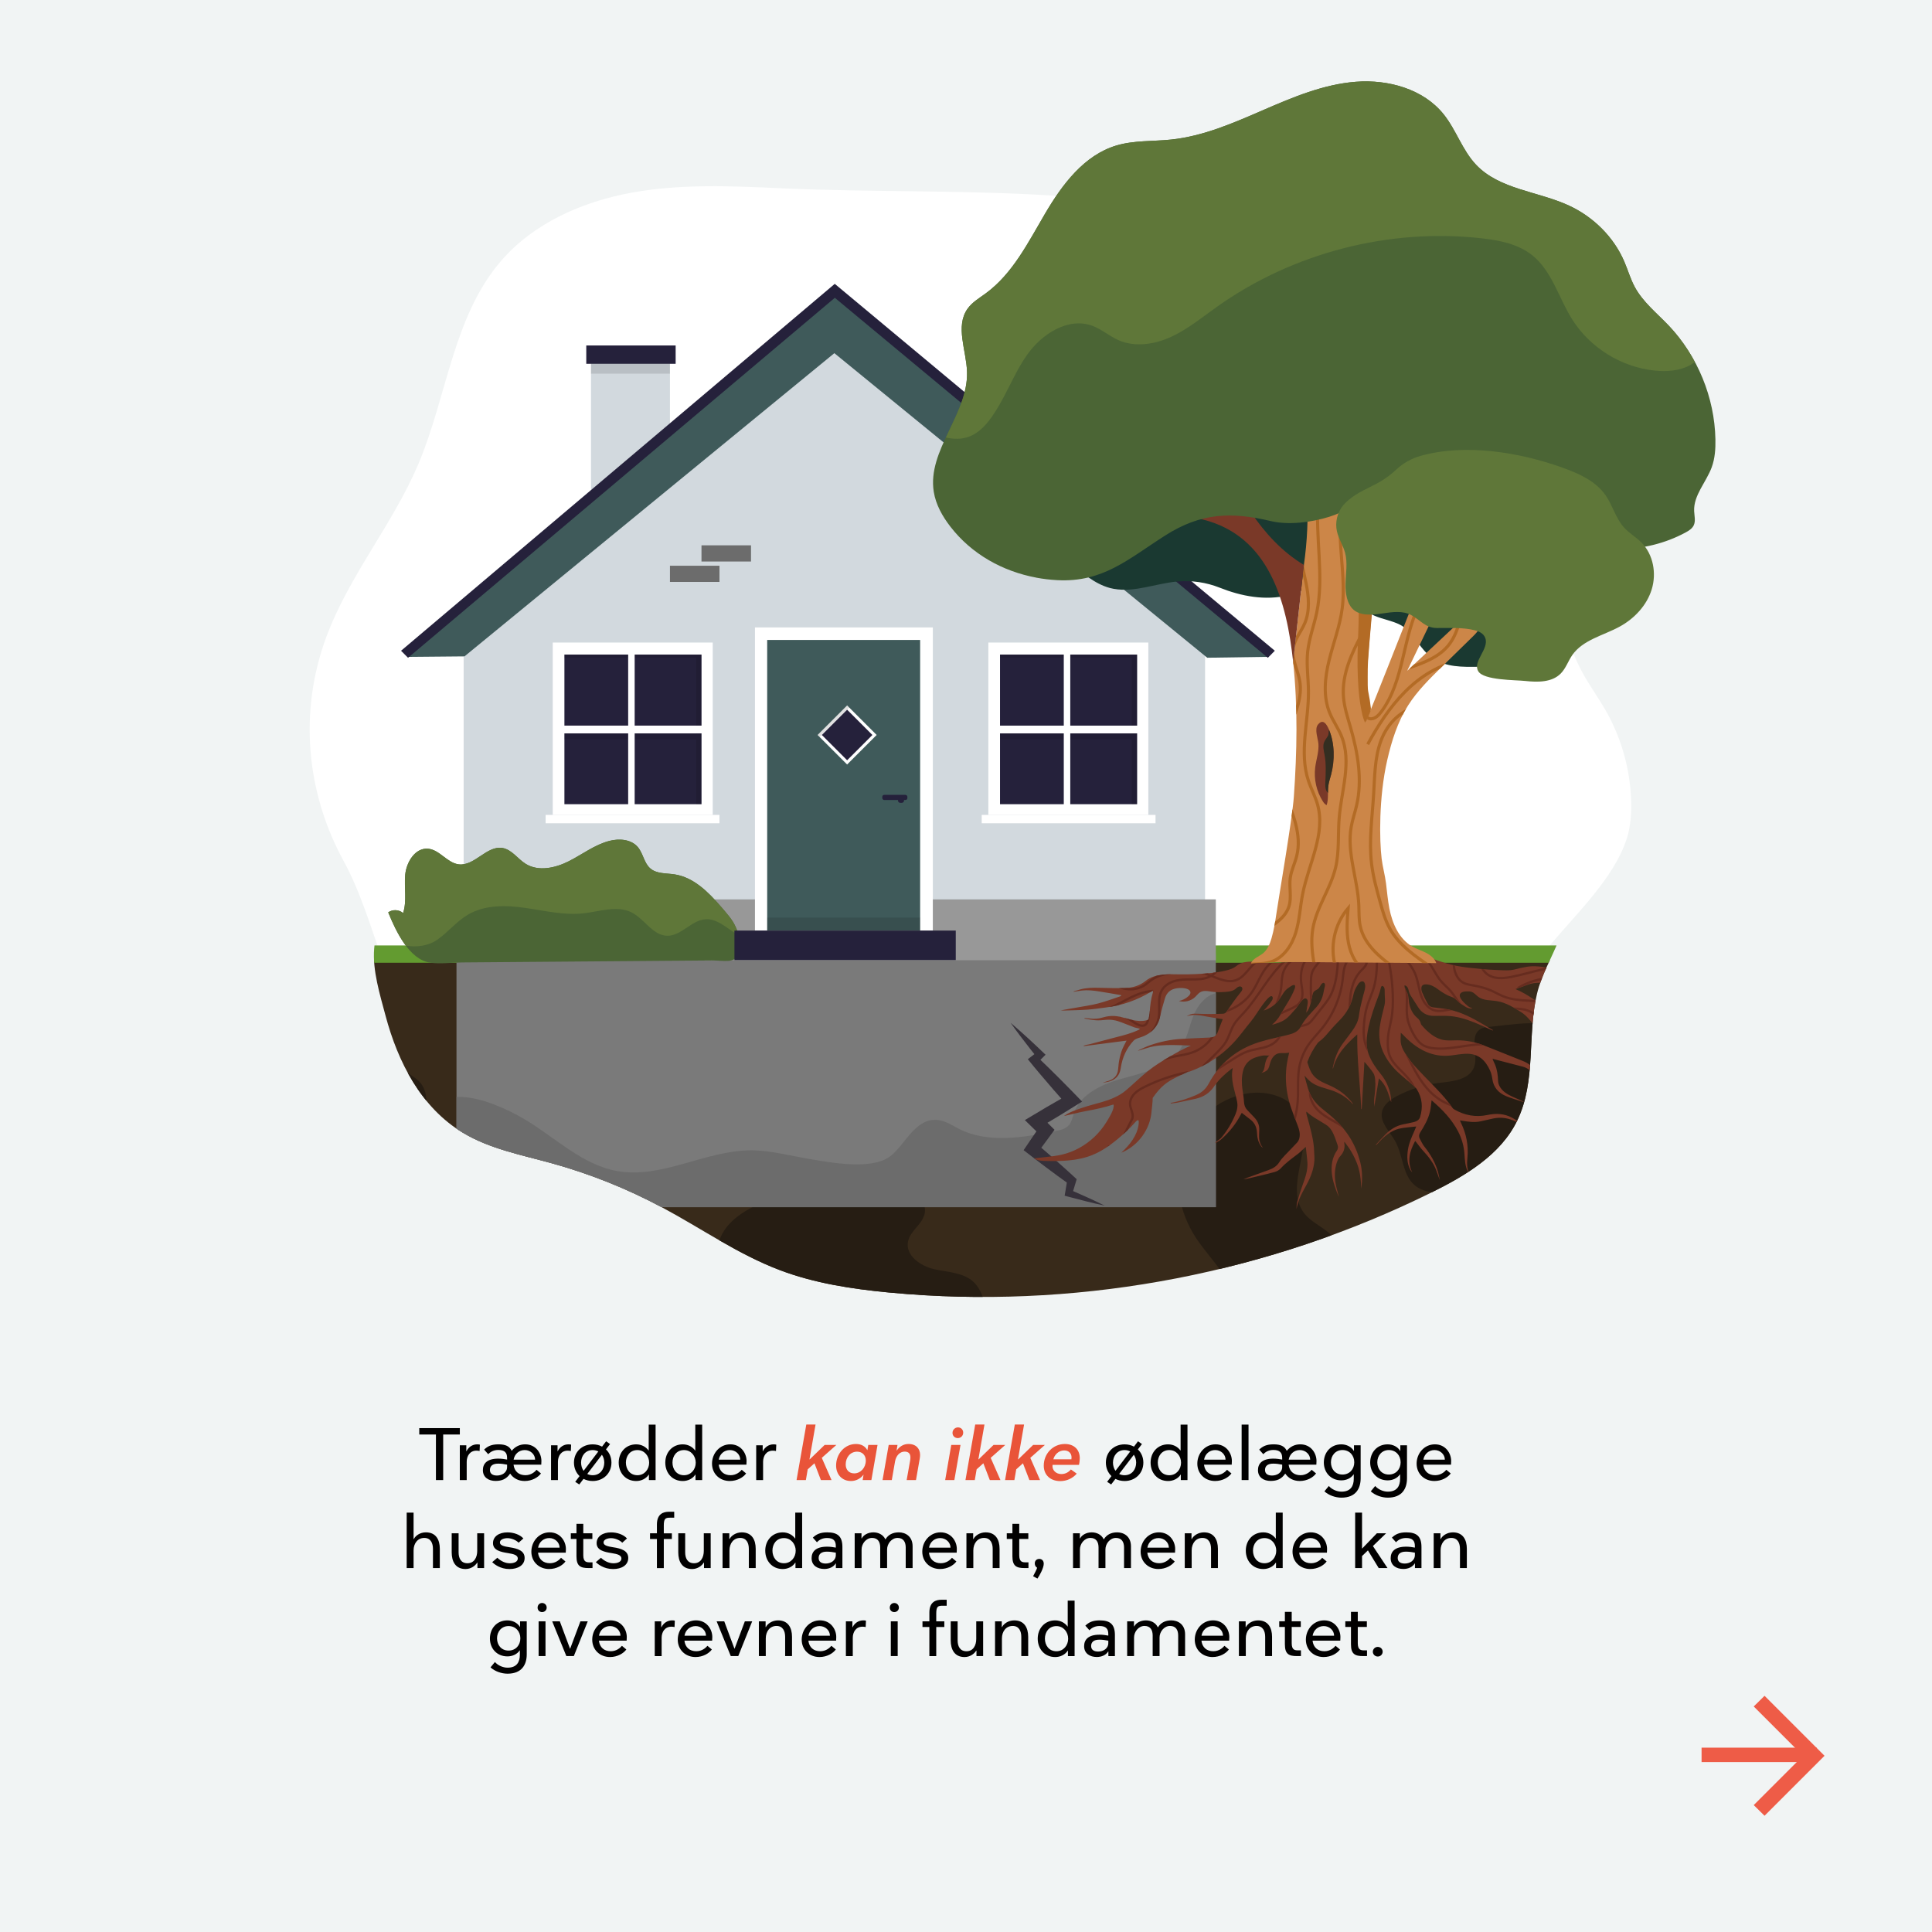<?xml version="1.0" encoding="UTF-8"?>
<svg id="a" data-name="Lag 1" xmlns="http://www.w3.org/2000/svg" width="1080" height="1080" xmlns:xlink="http://www.w3.org/1999/xlink" viewBox="0 0 1080 1080">
  <defs>
    <style>
      .e {
        fill: #6c6c6c;
      }

      .f {
        fill: #fff;
      }

      .g {
        fill: #b36b25;
      }

      .h {
        stroke: #662c1f;
        stroke-width: 1.28px;
      }

      .h, .i, .j {
        fill: none;
      }

      .h, .j {
        stroke-miterlimit: 10;
      }

      .k {
        fill: #cc8648;
      }

      .l {
        fill: #5f7739;
      }

      .m {
        fill: #989898;
      }

      .n {
        fill: #d2d9de;
      }

      .o {
        fill: #382a1a;
      }

      .p {
        clip-path: url(#d);
      }

      .q {
        clip-path: url(#b);
      }

      .r {
        fill: #7a3928;
      }

      .s {
        fill: #f1f4f4;
      }

      .t {
        fill: #010000;
      }

      .u {
        fill: #1a3931;
      }

      .v {
        fill: #25213b;
      }

      .w {
        fill: #3f5a5a;
      }

      .x {
        fill: #342e21;
      }

      .y {
        fill: #639b30;
      }

      .z {
        opacity: .12;
      }

      .aa {
        fill: #261d13;
      }

      .ab {
        clip-path: url(#c);
      }

      .ac {
        fill: #ee5c47;
      }

      .ad {
        fill: #7a7a7a;
      }

      .ae {
        fill: #e95439;
      }

      .af {
        fill: #36313a;
      }

      .j {
        stroke: #b36b25;
        stroke-width: 1.74px;
      }

      .ag {
        fill: #4b6535;
      }
    </style>
    <clipPath id="b">
      <path class="i" d="m507.66,723.43c100.25,7.59,202.46-12.22,292.56-56.83,19.08-9.45,38.74-21.12,47.97-40.3,10.65-22.14,5.43-47.6,11.03-70.88,2.52-10.47,8.16-19.93,12.14-29.89,5.66-14.15,9.53-28.24,10.63-43.54,1.8-25.07-3-50.71-14.21-73.24-22.37-44.99-67.97-76.61-117.34-85.93-31.89-6.02-66.59-3.92-94.42-20.62-18.14-10.88-31.25-28.68-49.1-40.03-26.32-16.73-59.44-17.49-90.62-16.51-45.95,1.44-92.31,5.6-135.94,20.09-43.63,14.49-84.67,40.13-111,77.8-28.22,40.38-37.37,90.53-50.07,138.13-4.22,15.81-8.69,32.24-10.12,48.59-1.04,11.99,3.25,25.89,6.37,37.57,6.84,25.68,19.8,51.31,43.3,65.4,15.03,9.01,32.67,12.34,49.56,17.01,21.35,5.9,42.03,14.17,61.56,24.61,21.98,11.75,42.61,26.29,65.92,35.12,19.45,7.37,40.22,10.54,60.92,12.52,3.61.35,7.23.65,10.84.93Z"/>
    </clipPath>
    <clipPath id="c">
      <path class="i" d="m870.91,542.85c-4.56-1.86-9.38-2.78-14.3-2.71-2.14.03-4.3.51-6.42.94-1.93.4-3.85,1.08-5.78,1.24-2.6.22-5.31.01-7.92-.09-5.15-.21-10.29-.69-15.41-1.27-10.4-1.18-15.01-3.33-20.38-4.98-8.22-2.53-28.01,1.08-36.61,1.17-9.34.1-18.68.19-28.02.29-7.15.07-14.32.15-21.44.79-8.72.78-17.73-3.08-23.75,1.97-4.42,3.7-21.08,4.55-30.55,4.48-6.45-.05-14.57-.69-19.9,3.63-3.3,2.67-7.21,3.87-11.35,4-4.94.16-9.9-.02-14.85-.13-3.51-.08-6.99-.03-10.4.93-1.09.3-2.17.61-3.25.94-.23.07-.42.26-.64.4,1.67-.26,3.28-.55,4.91-.74,3.11-.36,6.21-.01,9.28.46,4.12.63,8.22,1.38,12.33,2.08.09.02.17.07.43.19-.31.22-.51.46-.77.55-4.08,1.35-8.11,2.88-12.26,3.95-3.97,1.02-8.06,1.58-12.1,2.31-2.93.53-5.86.99-8.83,1.57.8.02,1.61.09,2.41.06,4.21-.14,8.42-.19,12.62-.49,3.42-.24,6.81-.78,10.21-1.2,9.12-1.15,17.59-4.12,25.42-8.91.26-.16.55-.27.96-.46-.02.4.02.66-.05.89-1.13,3.6-1.57,7.31-1.8,11.06-.07,1.15-.39,2.29-.53,3.44-.08.67-.43.93-1.03,1.09-2.91.76-5.79.44-8.64-.23-2.45-.58-4.86-1.4-7.33-1.86-3.06-.58-6.13-.25-9.12.66-2.24.69-4.52.76-6.82.47-.98-.12-1.97-.17-2.95-.26-.02.11-.03.22-.05.33,2.13.32,4.24.78,6.38.93,1.79.12,3.62-.04,5.42-.23,3.08-.33,5.98.25,8.81,1.37,2.43.96,4.87,1.92,7.32,2.84.66.25,1.38.33,2.07.49.33.08.65.16,1.02.47-.38.2-.75.42-1.14.6-3.86,1.8-7.96,2.84-12.07,3.89-4.98,1.27-9.93,2.64-14.9,3.95-.72.19-1.47.26-2.19.43-.51.12-1.01.32-1.45.69,8-1.03,15.99-2.06,24.25-3.13-.61,1.17-1.09,2.06-1.54,2.97-2.03,4.09-2.85,8.47-3.18,12.99-.25,3.39-2.2,5.59-5.52,6.58-1.07.32-2.15.63-3.19,1.04,3.4-.47,6.77-1.15,8.81-4.28.76-1.17,1.18-2.67,1.39-4.07.88-5.79,3.16-10.91,7.15-15.2.73-.79,1.95-1.25,3.03-1.58,6.38-1.92,10.61-5.75,11.96-12.51.64-3.22,1.61-6.38,2.54-9.53.67-2.29,2.04-4.11,4.33-5.06,2.23-.93,6.14-1.1,8.39-.13.76.33,1.47.96,1.54,1.78.08.85-.52,1.61-1.15,2.18-1.48,1.35-3.33,2.28-5.3,2.66,3.13.91,6.72.02,9.08-2.23.72-.69,1.33-1.49,2.08-2.14,2.07-1.78,4.62-1.21,7.08-.85,2.48.36,4.89.35,7.38.17,2.03-.14,4.19-.33,5.82-1.54.57-.43,1.06-.97,1.7-1.3.64-.33,1.5-.37,1.99.15.37.39.41,1.01.25,1.52s-.51.95-.85,1.37c-2.84,3.49-5.38,7.1-7.89,10.86-.55.82-1.34,1.08-2.14,1.12-2.68.12-5.36.17-8.04.15-2.58-.01-5.17-.16-7.75-.19-1.6-.02-3.03.59-4.36,1.48,3.83-1.39,7.6-.53,11.39.17,2.86.53,5.74.93,8.77,1.42-.97,2.5-1.92,5.01-2.94,7.5-.73,1.78-2.05,2.68-4.05,2.76-5.37.2-10.74.5-16.11.78-5.96.3-11.73,1.56-17.36,3.47-2.1.71-4.11,1.73-6.15,2.62-.24.11-.45.29-.89.58,1.92-.59,3.58-1.08,5.23-1.6,4.79-1.53,9.74-1.69,14.7-1.65,3.25.02,6.51.19,9.76.33-3.94,1.65-7.7,3.74-11.39,5.89-4.42,2.57-8.81,5.24-12.78,8.45-4.2,3.39-8.05,7.2-12.15,10.68-3.91,3.32-8.78,5.18-13.64,6.6-3.66,1.07-7.37,1.95-10.97,3.2-3.45,1.2-7.08,2.38-10.05,4.55,2.22-.52,4.44-1.04,6.66-1.56,1.83-.43,3.66-.86,5.51-1.19,5.4-.98,10.34-2.02,15.54-3.7.79,2.34-2.57,7.53-3.84,9.64-1.88,3.11-4.19,5.96-6.82,8.46-5.09,4.83-11.43,8.38-18.29,9.94-2.85.65-5.76.98-8.66,1.3-2.27.26-4.53.51-6.8.77,1.79,1.26,4.11,1.39,6.29,1.44,8.88.23,18.02.02,26.26-3.29,7.16-2.87,13.22-7.9,18.93-13.1,1.77-1.61,3.35-3.3,4.93-5.09,1.93-2.19,2.42-1.58,2.01,1.32-.86,6.17-5.08,11.35-9.67,15.56,9.42-3.74,16.3-13.19,16.96-23.31.09-1.31.63-4.69.62-7.31,1.92-2.76,4-5.36,6.61-7.48,3.86-3.13,8.57-4.96,13.04-7.13.09-.04.17-.09.26-.13l-.34.36c10.32-3.48,19.69-9.72,26.89-17.89,2.91-3.3,5.46-6.9,8.28-10.28,2.5-3,4.41-6.45,6.74-9.58,1.1-1.47,2.35-3.2,3.81-4.33,1.66-1.28,2.36.48,1.37,1.99-1.34,2.04-2.91,3.92-4.66,5.62,3.73-1.09,7.04-3.55,9.17-6.79,1.58-2.4,2.43-4.39,4.84-5.97.85-.56,3.9-2.97,3.57-.34-.05.42-.2.83-.35,1.23-1.92,5.06-5.26,9.51-7.85,14.25-1.17,2.15-2.9,3.95-4.69,5.62,2.6-.76,5.25-1.54,7.47-3.1,2.3-1.62,3.94-3.95,5.86-5.98.99-1.05,4.08-6.89,5.95-5.5.85.63.77,1.91.6,2.96-.26,1.6-.51,3.21-.77,4.81,1.29-1.43,2-3.29,2.47-5.15.47-1.87.74-3.78,1.3-5.62.54-1.76,2.09-1.68,3.26-2.89.65-.67,1.61-3.35,2.85-2.97.6.19.71,1,.6,1.63-.14.84-.44,1.69-.57,2.52-.04.15-.07.31-.1.47-.17,1.11-.42,2.21-.78,3.27-.71,2.09-1.85,4.02-3.34,5.65-3.11,3.39-6.45,6.64-8.6,10.73-1.54,2.92-4.06,3.92-6.86,4.65-5.6,1.46-11.33,2.49-16.82,4.26-12.37,3.97-21.78,11.71-27.96,23.18-1.63,3.03-3.98,5.05-7.13,6.37-4.46,1.87-8.98,3.45-13.76,4.27-.11.02-.21.1-.32.15.01.09.03.18.04.26,1.25-.16,2.52-.25,3.75-.49,3.33-.67,6.64-1.4,9.96-2.12,4.39-.95,7.95-3.11,10.5-6.9,2.59-3.85,5.98-6.96,9.64-9.77.2-.15.42-.29.81-.56-.12.73-.25,1.26-.3,1.81-.33,3.39.18,6.7,1.03,9.97.59,2.28,1.2,4.56,1.68,6.86.52,2.48.07,4.9-.89,7.21-1.96,4.71-4.53,9.08-7.82,12.99-.77.91-1.89,1.52-2.85,2.27-.22.17-.42.36-.63.54.06.09.12.18.18.27,1.11-.73,2.33-1.34,3.32-2.21,4.5-3.98,8.18-8.63,10.92-13.99.13-.25.3-.48.42-.66,1.61,1.25,3.14,2.49,4.71,3.66,2.52,1.88,3.65,4.43,3.79,7.51.12,2.65.62,5.2,2.25,7.39.15.21.32.4.49.59.06.06.17.08.51.25-.4-.57-.7-.91-.91-1.31-.79-1.48-1.2-3.06-1.18-4.74.02-1.2.02-2.39.1-3.59.18-2.83-.88-5.18-2.77-7.2-1.3-1.39-2.63-2.76-3.95-4.14-1.19-1.25-1.69-2.72-1.8-4.46-.14-2.31-.52-4.61-.85-6.91-.5-3.42-.55-6.84.24-10.21,1-4.27,3.64-6.89,7.94-8.12,1.25-.36,2.59-.71,3.89-.82.63-.06,2.6.26,3.04-.11-1.58,1.31-2.25,3.42-2.58,5.45-.27,1.67-.53,3.62-2.01,4.45,1.22-.35,2.5-.75,3.36-1.68.97-1.05,1.2-2.57,1.6-3.94.41-1.42,1.08-2.8,2.11-3.86,1.14-1.17,2.4-1.63,3.97-1.62.5,0,4.46.06,4.55-.36-.45,2.17-.97,4.26-1.3,6.39-.82,5.41-.71,10.81.2,16.21.99,5.91,3.2,11.42,5.34,16.96.83,2.15,1.72,4.23,1.66,6.6-.04,1.55-.4,3.01-1.41,4.13-2.3,2.53-4.76,4.92-7.09,7.42-1.06,1.13-2.11,2.3-2.92,3.61-1.46,2.35-3.62,3.59-6.13,4.46-3.35,1.17-6.68,2.42-10.02,3.63-1.3.47-2.61.9-3.87,1.53.89-.16,1.78-.28,2.66-.49,4.94-1.18,9.89-2.3,14.78-3.63,1.25-.34,2.57-1.11,3.43-2.07,2.87-3.18,6.35-5.59,9.71-8.17,1.23-.94,2.3-2.08,3.45-3.13.16-.15.33-.28.78-.65.32,2.93.68,5.6.9,8.29.39,4.71-1.24,9.02-2.79,13.35-1.09,3.03-2.04,6.12-2.92,9.22-.35,1.24-.34,2.59-.34,3.91.67-5.08,3.28-9.35,5.64-13.72,2.28-4.22,4-8.63,4.32-13.45.11-1.7-.09-3.42-.14-5.13-.16-5.37-1.5-10.53-2.86-15.69-.46-1.75-.98-3.48-1.44-5.22-.09-.35-.05-.74-.08-1.23.23.12.35.16.43.24,2.57,2.37,5.64,4,8.59,5.81,1.32.81,2.74,1.58,3.78,2.68,1.06,1.12,1.85,2.57,2.49,3.99.87,1.93,1.51,3.98,2.22,5.98.38,1.07.23,2.12-.42,3.06-2.61,3.83-3.24,8.09-2.82,12.59.41,4.43,1.95,8.54,3.62,12.61.06.15.15.28.28.53-.44-1.7-.85-3.28-1.24-4.87-1.02-4.06-1.35-8.15-.42-12.27.46-2.04,1.13-4.03,2.55-5.59,1.94-2.13,2.66-4.52,2.17-7.32-.03-.19-.02-.38.09-.64,2.96,3.73,5.36,7.75,7.07,12.23,1.72,4.51,2.17,9.2,2.32,13.95.72-5,.67-9.96-.58-14.88-2.41-9.47-7.28-17.47-14.47-24.07-2.16-1.99-4.47-3.83-6.76-5.67-3.84-3.08-6.64-6.86-8.03-11.61-.67-2.27-1.32-4.55-1.87-6.91.48.51.97,1.01,1.43,1.54,2.05,2.32,4.66,3.78,7.56,4.74,2.06.68,4.15,1.24,6.2,1.93,4.34,1.46,8.13,3.8,11.28,7.14.22.23.46.45.82.57-.51-.65-1-1.31-1.54-1.94-.57-.66-1.19-1.27-1.8-1.9-3.39-3.47-7.57-5.7-11.99-7.55-2.71-1.13-5.24-2.52-7.14-4.86-1.68-2.07-2.36-4.57-3.19-7.01-.08-.23.06-.57.16-.83,1.34-3.56,3.21-6.84,5.44-9.92.21-.28.44-.58.73-.77,2.29-1.59,4.06-3.67,5.84-5.79,1.98-2.35,4.12-4.56,6.25-6.77,1.27-1.32,2.42-2.76,3.42-4.3,1.54-2.37,2.69-4.98,3.43-7.71.37-1.37.57-2.76,1.11-4.08.54-1.33,1.25-2.57,2.04-3.76.94-1.42,3.03-2.37,3.68-.14.62,2.14-.4,4.51-.91,6.59-.58,2.34-1.18,4.68-1.7,7.04-.34,1.57-.51,3.18-.78,4.77-.52,3.11-2.04,5.77-3.87,8.27-1.66,2.27-3.38,4.5-5.06,6.76-3.01,4.06-4.67,8.67-5.61,13.58-.03.15.01.32.1.53,1.95-8.16,7.5-13.76,13.59-19.19-.24,14.05,1.6,27.87,2.21,41.75.09,0,.19,0,.28.01.5-8.72.99-17.45,1.5-26.41.32.33.47.47.6.62,1.49,1.87,3.1,3.65,4.4,5.64.64.99.87,2.34,1,3.56.35,3.36-.03,6.7-.44,10.04-.21,1.72-.15,3.47-.07,5.21.86-5.21,1.72-10.43,2.6-15.84,1.84,1.75,3.32,3.79,4.33,6.09,1.02,2.32,1.7,4.79,2.53,7.18.01-.14.06-.36.05-.58-.32-5.7-2.32-10.76-5.91-15.18-2.61-3.2-4.93-6.55-6.49-10.4-1.51-3.74-1.59-7.57-1.06-11.52.39-2.89,1.06-5.73,1.84-8.53.84-2.99,1.82-5.94,2.86-8.87s2.25-5.54,2.85-8.46c.1-.47.21-.97.57-1.29.05-.05.12-.09.19-.11.1-.03.2,0,.29.03.49.17.84.63,1,1.13.16.49.18,1.02.18,1.55.02,1.35.02,2.62.13,3.96.11,1.43.07,2.87-.27,4.27-.96,4.01-2.07,8.02-2.63,12.1-.73,5.31.08,10.48,2.61,15.32,2.01,3.84,4.64,7.17,7.79,10.08,2.75,2.54,5.7,4.87,8.53,7.33.67.59,1.34,1.24,1.81,1.99,3.06,4.88,3.48,10.12,1.83,15.54-.49,1.61-1.95,2.4-3.49,2.8-2,.51-4.05.86-6.07,1.28-3.84.8-7,2.83-9.73,5.54-1.9,1.88-3.65,3.91-5.47,5.88.06.06.12.12.18.18.26-.26.55-.5.79-.77,2.79-3.15,5.84-5.99,9.76-7.66,1.4-.6,2.95-.94,4.47-1.17,2.42-.37,4.86-.54,7.4-.81-.35.85-.71,1.79-1.12,2.71-1.45,3.25-2.92,6.51-3.48,10.04-.62,3.94-.63,7.86,1.35,11.52.25.47.61.89.98,1.3-3.01-6.15-1.35-11.82,1.66-17.48.19.2.32.32.44.46,1.36,1.72,2.62,3.53,4.11,5.13,2.9,3.13,5.5,6.46,7.1,10.44.78,1.94,1.37,3.95,2.17,5.91-.33-1.49-.58-3-.99-4.47-1.47-5.24-4.11-9.85-7.5-14.1-1.17-1.47-2.02-3.21-2.86-4.91-.52-1.06-.29-2.16.37-3.21,2.29-3.65,4.45-7.39,5.45-11.62.49-2.05.6-4.18.89-6.28-.05-.02.13.02.26.13,5.81,4.97,11.07,10.42,14.63,17.3,2.03,3.93,3.19,8.1,3.5,12.5.22,3.03.31,6.09,1.49,8.95.45,1.08,1.06,2.09,1.6,3.14.07-.04.15-.08.22-.11-.22-.43-.44-.87-.66-1.3-1.4-2.76-1.28-5.68-.99-8.63.65-6.83-.61-13.31-3.61-19.46-.18-.37-.32-.76-.58-1.36.63.09,1.08.14,1.53.22,3.3.56,6.61.99,9.93.31,2.41-.49,4.79-1.12,7.19-1.61,3.29-.68,6.5-.52,9.74.59,3.58,1.22,6.66,3.26,9.78,5.28.12.08.25.13.5.03-.31-.25-.59-.54-.92-.75-2.86-1.89-5.61-3.97-8.61-5.59-4.32-2.32-8.97-2.55-13.77-1.52-6.58,1.41-12.8.21-18.61-3.13-.35-.2-.69-.51-.92-.84-2.74-4.03-6.01-7.61-9.37-11.11-3.9-4.06-7.88-8.04-11.66-12.21-2.01-2.22-3.81-4.66-5.43-7.18-1.52-2.36-2.64-4.97-2.54-7.91.04-1.11.06-2.23.09-3.57.47.4.82.66,1.11.97,3.71,3.9,7.77,7.34,12.74,9.54,4.68,2.08,9.59,2.81,14.7,2.12,2.53-.34,5.06-.78,7.6-.89,7.43-.33,11.27,3.83,13.78,9.41.65,1.45,1.03,3.07,1.25,4.66.66,4.84,3.52,7.89,7.83,9.66,2.86,1.18,5.86,2.01,8.8,3,.36.12.71.27,1.15.23-.54-.28-1.08-.58-1.64-.83-1.54-.68-3.1-1.3-4.63-2.01-3.05-1.42-5.98-3.04-7.58-6.2-.43-.86-.7-1.89-.73-2.85-.09-3.07-.48-6.05-1.65-8.91-.32-.78-.69-1.53-1.03-2.29-.12-.28-.21-.56-.41-1.08,1.06.29,1.88.52,2.71.73,4.69,1.22,9.39,2.43,14.08,3.65,2.31.6,4.19,1.85,5.64,3.74,2.99,3.92,6.96,6.61,11.25,8.9.11.06.24.1.61.24-1.13-.85-2.04-1.55-2.97-2.23-2.8-2.05-5.12-4.54-6.89-7.54-1.78-3.01-4.33-5.02-7.6-6.3-7.29-2.85-14.5-5.89-21.8-8.71-4.8-1.86-9.79-2.84-14.98-2.8-2.73.02-5.46.33-8.21-.35-3.48-.86-6.19-2.86-8.72-5.2-.99-.92-1.87-1.97-2.78-2.98-.19-.21-.36-.48-.41-.75-.28-1.41-1.05-2.51-2.14-3.38-2.42-1.99-3.91-5.2-4.42-8.26-.28-1.68-.26-3.42-.84-5.02-.58-1.6-1.76-3.05-1.75-4.76.79,0,1.47.62,1.83,1.33s.48,1.5.7,2.27c.43,1.54,1.29,2.69,2.17,3.99.96,1.44,1.89,2.9,2.79,4.38,2.05,3.39,5.02,5.1,9,5.08,2.72-.01,5.45-.12,8.15.04,5.02.3,9.79,1.76,14.42,3.62,3.27,1.31,6.45,2.83,9.67,4.26.19.08.38.17.57.26.06-.09.13-.17.19-.26-.15-.05-.32-.09-.45-.17-6.02-3.61-11.96-7.36-18.63-9.73-3.64-1.29-7.41-2.04-11.25-2.42-1.06-.11-2.12-.23-3.18-.38-1.25-.18-2.3-.74-2.9-1.88-.95-1.8-2.06-3.7-2.83-5.72-.12-.18-.23-.41-.34-.66-.07-.18-.13-.36-.19-.53-.28-.91-.42-2.01-.12-2.81.1-.27.25-.5.45-.68,1.11-.98,3.72-.48,4.92,0,.82.33,1.59.77,2.36,1.2,2.26,1.64,4.59,3.32,7.12,4.51,1.27.6,2.48.79,3.63,1.62,1.35.97,2.35,2.35,3.81,3.2.57.33,2.44,1.66,3.06,1.89,1.41.53,2.13.67,3.01.39-.9-.29-1.74-.59-2.39-1.12-1.41-1.15-6.26-5.21-4.16-7.31.79-.79,2.01-.95,3.13-1.01,1.05-.06,2.14-.07,3.12.31,1.43.56,2.4,1.87,3.65,2.77,2.96,2.15,6.96,1.78,10.56,2.39,4.88.82,9.21,3.52,13.39,6.17,3.06,1.94,5.11,4.75,7.49,7.46,2.66,3.02,5.33,6.02,8.01,9.02,1.23,1.37,2.5,2.72,3.88,3.93,2.69,2.36,5.8,3.55,9.45,3.17,2.15-.23,4.29-.36,6.43-.32.52,0,3.1,5.19,3.58,5.86,1.34,1.9,2.86,3.51,4.72,4.91,3.92,2.96,5.01,6.33,6.26,10.97,1.2,4.46,3.12,8.8,6.21,12.22,3.1,3.42,7.47,5.84,12.09,5.91-1.76-.03-5.52-3.65-6.65-4.91-2.95-3.28-5.25-7.38-6.32-11.69-.78-3.18-.77-6.34-2.25-9.33,1.46-1.38,4.79.48,6.45.85,2.63.59,5.21,1.33,7.75,2.23,2.55.9,5.04,1.95,7.47,3.15.82.4,7.15,3.24,7.08,4.03.35-4.35.11-8.75-.72-13.04-6.48.33-11.75-5.75-18.13-7.03-2.88-.58-5.88-.15-8.74-.85-7.56-1.87-11.44-10.58-17.22-16.12-1.61-1.54-3.37-2.83-5.23-3.97,1.08-.27,2.15-.57,3.22-.88,3.58-1.05,7.31-2.11,11.18-1.37.44.08.87.17,1.32.2-1.49-.85-3.17-.84-4.81-.96-4.01-.3-7.93.52-11.89.97-.74.08-1.47.16-2.21.23-3.89-2.04-8.01-3.71-11.86-5.83-5.7-3.14-10.87-7.31-16.65-10.29-1-.51-2.03-1-3.1-1.46,2.3-.81,4.61-1.62,6.91-2.45,5.86-2.1,11.53-.71,17.36.47,18.68,3.8,35.92,19.47,37.85,20.6,3.44,2.02,7.77,1.21,11.65.27-4.9.35-9.91-1.43-13.49-4.79-1.96-1.84-11.72-10.98-11.72-10.98,2.98.41,5.96.72,8.96.97,5.05.42,10.15.42,15.22.58,2.36.07,4.73.1,7.09.12.81,0,1.61-.08,2.43-.19-16.81-1.41-33.11-5.03-49.19-10.97m-13.6,28.38s-.03-.06-.05-.09c.84.49,1.71.91,2.64,1.23,2.04.7,4.21.89,6.21,1.68,3.94,1.57,6.5,5.08,8.81,8.96-1.33-.15-2.67-.24-4.03-.26-3.88-.07-6.71-1.6-8.85-4.66-1.59-2.28-3.16-4.57-4.74-6.86Z"/>
    </clipPath>
    <clipPath id="d">
      <path class="i" d="m722.88,370.06c2.66,25.02,2.16,50.27.39,75.34-.89,12.55-8.27,55.15-9.76,65.34-.67,4.62-1.41,9.24-2.71,13.72-.93,3.2-2.26,6.46-4.86,8.53-2.29,1.82-5.6,2.79-6.62,5.53,11.04-.84,22.13-.76,33.2-.67,23.46.18,46.92.35,70.39.53-.94-2.63-3.31-4.5-5.8-5.78-2.49-1.28-5.19-2.11-7.62-3.49-7.43-4.22-11.19-12.87-12.82-21.25-.89-4.61-1.29-9.29-1.86-13.95-.58-4.71-1.9-9.27-2.47-13.95-1.22-10.11-1.69-34.01,3.15-55.12,2.44-10.64,5.77-21.23,11.61-30.45,5.2-8.22,12.23-15.11,19.18-21.91,5.54-5.42,11.08-10.83,16.62-16.25,2.2-2.15,4.52-4.51,5.09-7.54s-1.57-6.74-4.64-6.52c-1.72.12-3.13,1.37-4.39,2.55-10.77,10.09-21.54,20.18-32.32,30.27,7.57-15.73,15.14-31.46,22.7-47.19-3.09-3.69-9.27-3.13-13.03-.12-3.76,3.01-5.68,7.69-7.46,12.16-8.54,21.44-16.84,43-25.63,64.34,2.24-10.8.62-23.4,1.39-34.49.89-12.93,2.21-25.83,3.14-38.77,2.93-40.84,2.01-81.95-2.74-122.62-7.79.35-15.58,2.43-22.95,5.15-8.25,3.04-16.78,9.52-17.93,18.83-1.02,8.22,3.47,16.14,4.64,24.12.95,6.47,1.58,12.99,1.92,19.53.68,13.31.08,26.68-1.8,39.88"/>
    </clipPath>
  </defs>
  <rect class="s" y="0" width="1080" height="1080"/>
  <path class="ac" d="m980.35,1009.06l6.04,5.96,33.53-33.52-33.53-33.53-6.04,5.96,27.56,27.57-27.56,27.56Z"/>
  <path class="ac" d="m951.19,976.95h64.39v8.07h-64.39v-8.07Z"/>
  <g>
    <path class="t" d="m247.75,827.36h-4.06v-25.46h-9.31v-3.57h22.67v3.57h-9.31v25.46Z"/>
    <path class="t" d="m257.02,807.93h3.65v3.28h.12c1.07-2.25,3.32-3.81,5.95-3.81.53,0,1.07.04,1.52.16l-.16,3.57c-.49-.12-1.15-.2-1.76-.2-3.69,0-5.45,2.99-5.45,6.23v10.21h-3.85v-19.43Z"/>
    <path class="t" d="m286.13,810.92c1.72-2.13,4.3-3.53,7.42-3.53,6.03,0,9.1,4.96,9.1,9.31,0,.74-.04,1.39-.08,2.05h-15.5c.45,3.81,2.99,5.9,6.64,5.9,3.16,0,5.25-1.85,6.23-3.03l2.46,2.05c-1.56,2.17-4.96,4.22-9.14,4.22-3.49,0-6.36-1.56-8.04-4.1h-.08c-2.05,3.03-4.63,4.06-8.12,4.06-3.77,0-7.09-1.89-7.09-6.03,0-3.53,2.17-6.44,8.65-6.44,1.76,0,3.61.29,4.88.53v-.94c0-2.87-1.31-4.43-4.92-4.43-2.46,0-4.35.98-5.62,2.38l-2.3-2.58c1.97-1.89,4.14-2.95,8.04-2.95s6.15,1.07,7.3,3.53h.16Zm-2.67,7.83c-1.56-.33-3.36-.57-5-.57-3.24,0-4.59,1.44-4.59,3.57s1.6,3.08,3.94,3.08c2.83,0,5.66-1.64,5.66-4.8v-1.27Zm3.65-2.79h12.01c0-2.95-2.58-5.37-5.78-5.37s-5.7,2.21-6.23,5.37Z"/>
    <path class="t" d="m308.02,807.93h3.65v3.28h.12c1.07-2.25,3.32-3.81,5.95-3.81.53,0,1.07.04,1.52.16l-.16,3.57c-.49-.12-1.15-.2-1.76-.2-3.69,0-5.45,2.99-5.45,6.23v10.21h-3.85v-19.43Z"/>
    <path class="t" d="m331.31,827.9c-1.88,0-3.61-.45-5.12-1.19l-2.38,3.12-2.26-1.48,2.42-3.2c-1.93-1.85-3.12-4.47-3.12-7.54,0-5.99,4.51-10.21,10.46-10.21,1.93,0,3.69.45,5.25,1.27l2.26-2.99,2.21,1.56-2.3,2.99c1.93,1.8,3.07,4.39,3.07,7.38,0,5.99-4.55,10.29-10.5,10.29Zm-5.08-5.7l8.24-10.82c-.9-.49-1.97-.78-3.16-.78-4.14,0-6.48,3.32-6.48,7.01,0,1.68.49,3.32,1.39,4.59Zm10.25-8.98l-8.2,10.74c.86.45,1.89.7,3.03.7,4.18,0,6.48-3.36,6.48-7.05,0-1.6-.45-3.16-1.31-4.39Z"/>
    <path class="t" d="m355.66,827.9c-5.99,0-9.8-4.59-9.8-10.29s3.94-10.21,9.76-10.21c3.16,0,5.58,1.56,6.93,3.44h.08v-14.47h3.85v31h-3.73v-3.08h-.08c-1.48,2.34-4.26,3.61-7.01,3.61Zm.66-3.24c3.94,0,6.56-3.28,6.56-7.01s-2.62-7.05-6.56-7.05c-4.22,0-6.44,3.36-6.44,7.01s2.21,7.05,6.44,7.05Z"/>
    <path class="t" d="m381.7,827.9c-5.99,0-9.8-4.59-9.8-10.29s3.94-10.21,9.76-10.21c3.16,0,5.58,1.56,6.93,3.44h.08v-14.47h3.85v31h-3.73v-3.08h-.08c-1.48,2.34-4.26,3.61-7.01,3.61Zm.66-3.24c3.94,0,6.56-3.28,6.56-7.01s-2.62-7.05-6.56-7.05c-4.22,0-6.44,3.36-6.44,7.01s2.21,7.05,6.44,7.05Z"/>
    <path class="t" d="m401.75,818.75c.45,3.81,2.99,5.9,6.64,5.9,3.16,0,5.25-1.85,6.23-3.03l2.46,2.05c-1.56,2.17-4.96,4.22-9.14,4.22-5.62,0-9.92-4.02-9.92-9.72s4.26-10.78,10.21-10.78,9.1,4.96,9.1,9.31c0,.74-.04,1.39-.08,2.05h-15.5Zm.04-2.79h12.01c0-2.95-2.58-5.37-5.78-5.37s-5.7,2.21-6.23,5.37Z"/>
    <path class="t" d="m422.7,807.93h3.65v3.28h.12c1.07-2.25,3.32-3.81,5.95-3.81.53,0,1.07.04,1.52.16l-.16,3.57c-.49-.12-1.15-.2-1.76-.2-3.69,0-5.45,2.99-5.45,6.23v10.21h-3.85v-19.43Z"/>
    <path class="ae" d="m455.29,817.97l-3.77,3.4-1.03,5.99h-5.21l5.45-31.04h5.17l-3.4,19.48h.12l8.36-8.08h6.56l-8.16,7.22,5.45,12.42h-5.94l-3.61-9.39Z"/>
    <path class="ae" d="m490.55,807.72l-3.44,19.64h-4.88l.49-2.95h-.08c-1.48,2.05-4.06,3.49-6.93,3.49-5.04,0-8.32-3.69-8.32-8.65,0-6.48,4.71-12.05,11.11-12.05,2.99,0,5.12,1.27,6.31,3.4h.08l.49-2.87h5.17Zm-13.04,15.91c3.61,0,6.48-3.2,6.48-7.18,0-2.95-1.97-4.96-4.84-4.96-3.77,0-6.4,3.12-6.4,7.18,0,2.83,1.76,4.96,4.76,4.96Z"/>
    <path class="ae" d="m501.7,807.72l-.49,3.08h.12c1.44-2.13,3.73-3.61,6.52-3.61,4.35,0,6.48,2.75,6.48,6.11,0,.7-.08,1.39-.2,2.13l-2.09,11.93h-5.21l1.89-10.62c.12-.7.21-1.35.21-1.97,0-1.97-.86-3.32-3.24-3.32-2.62,0-4.8,2.21-5.37,5.58l-1.8,10.33h-5.17l3.44-19.64h4.92Z"/>
    <path class="ae" d="m533.48,827.36h-5.12l3.4-19.64h5.17l-3.44,19.64Zm1.97-23.45c-1.64,0-2.99-1.15-2.99-2.91s1.43-3.08,3.07-3.08,2.91,1.23,2.91,2.95-1.35,3.03-2.99,3.03Z"/>
    <path class="ae" d="m549.71,817.97l-3.77,3.4-1.03,5.99h-5.21l5.45-31.04h5.17l-3.4,19.48h.12l8.36-8.08h6.56l-8.16,7.22,5.45,12.42h-5.94l-3.61-9.39Z"/>
    <path class="ae" d="m571.85,817.97l-3.77,3.4-1.03,5.99h-5.21l5.45-31.04h5.17l-3.4,19.48h.12l8.36-8.08h6.56l-8.16,7.22,5.45,12.42h-5.95l-3.61-9.39Z"/>
    <path class="ae" d="m588.38,818.88c-.41,2.95,1.97,5.13,4.88,5.13,2.38,0,4.18-1.11,5.37-2.58l3.28,2.34c-2.34,2.71-5.7,4.18-9.22,4.18-5.12,0-9.22-3.08-9.22-8.65,0-6.64,5.08-12.1,11.81-12.1,4.96,0,8.32,2.99,8.32,7.95,0,.9-.16,2.58-.45,3.73h-14.76Zm10.54-3.12c.04-.37.08-.82.08-1.15-.04-2.17-1.52-3.81-4.14-3.81-3.2,0-5.41,2.54-6.03,4.96h10.09Z"/>
    <path class="t" d="m628.64,827.9c-1.89,0-3.61-.45-5.12-1.19l-2.38,3.12-2.25-1.48,2.42-3.2c-1.93-1.85-3.12-4.47-3.12-7.54,0-5.99,4.51-10.21,10.46-10.21,1.93,0,3.69.45,5.25,1.27l2.25-2.99,2.21,1.56-2.3,2.99c1.93,1.8,3.08,4.39,3.08,7.38,0,5.99-4.55,10.29-10.5,10.29Zm-5.08-5.7l8.24-10.82c-.9-.49-1.97-.78-3.16-.78-4.14,0-6.48,3.32-6.48,7.01,0,1.68.49,3.32,1.39,4.59Zm10.25-8.98l-8.2,10.74c.86.45,1.89.7,3.03.7,4.18,0,6.48-3.36,6.48-7.05,0-1.6-.45-3.16-1.31-4.39Z"/>
    <path class="t" d="m652.99,827.9c-5.99,0-9.8-4.59-9.8-10.29s3.94-10.21,9.76-10.21c3.16,0,5.58,1.56,6.93,3.44h.08v-14.47h3.85v31h-3.73v-3.08h-.08c-1.48,2.34-4.26,3.61-7.01,3.61Zm.66-3.24c3.94,0,6.56-3.28,6.56-7.01s-2.62-7.05-6.56-7.05c-4.22,0-6.44,3.36-6.44,7.01s2.21,7.05,6.44,7.05Z"/>
    <path class="t" d="m673.04,818.75c.45,3.81,2.99,5.9,6.64,5.9,3.16,0,5.25-1.85,6.23-3.03l2.46,2.05c-1.56,2.17-4.96,4.22-9.14,4.22-5.62,0-9.92-4.02-9.92-9.72s4.26-10.78,10.21-10.78,9.1,4.96,9.1,9.31c0,.74-.04,1.39-.08,2.05h-15.5Zm.04-2.79h12.01c0-2.95-2.58-5.37-5.78-5.37s-5.7,2.21-6.23,5.37Z"/>
    <path class="t" d="m697.93,827.36h-3.85v-31h3.85v31Z"/>
    <path class="t" d="m719.41,810.92c1.72-2.13,4.31-3.53,7.42-3.53,6.03,0,9.1,4.96,9.1,9.31,0,.74-.04,1.39-.08,2.05h-15.5c.45,3.81,2.99,5.9,6.64,5.9,3.16,0,5.25-1.85,6.23-3.03l2.46,2.05c-1.56,2.17-4.96,4.22-9.14,4.22-3.48,0-6.35-1.56-8.04-4.1h-.08c-2.05,3.03-4.63,4.06-8.12,4.06-3.77,0-7.09-1.89-7.09-6.03,0-3.53,2.17-6.44,8.65-6.44,1.76,0,3.61.29,4.88.53v-.94c0-2.87-1.31-4.43-4.92-4.43-2.46,0-4.35.98-5.62,2.38l-2.3-2.58c1.97-1.89,4.14-2.95,8.04-2.95s6.15,1.07,7.3,3.53h.16Zm-2.67,7.83c-1.56-.33-3.36-.57-5-.57-3.24,0-4.59,1.44-4.59,3.57s1.6,3.08,3.94,3.08c2.83,0,5.66-1.64,5.66-4.8v-1.27Zm3.65-2.79h12.01c0-2.95-2.58-5.37-5.78-5.37s-5.7,2.21-6.23,5.37Z"/>
    <path class="t" d="m742.82,830.68c1.68,1.89,4.43,3.16,7.09,3.16,5.12,0,6.85-3.16,6.85-7.17v-2.5h-.08c-1.43,2.17-4.1,3.36-6.85,3.36-5.94,0-9.8-4.43-9.8-10s3.81-10.13,9.76-10.13c2.79,0,5.54,1.23,7.01,3.65h.08v-3.12h3.73v18.45c0,5.66-2.67,10.82-10.74,10.82-3.36,0-7.09-1.31-9.51-3.53l2.46-2.99Zm7.62-6.4c3.98,0,6.6-2.99,6.6-6.85s-2.66-6.85-6.6-6.85-6.44,3.12-6.44,6.85,2.38,6.85,6.44,6.85Z"/>
    <path class="t" d="m768.73,830.68c1.68,1.89,4.43,3.16,7.09,3.16,5.12,0,6.85-3.16,6.85-7.17v-2.5h-.08c-1.44,2.17-4.1,3.36-6.85,3.36-5.95,0-9.8-4.43-9.8-10s3.81-10.13,9.76-10.13c2.79,0,5.54,1.23,7.01,3.65h.08v-3.12h3.73v18.45c0,5.66-2.66,10.82-10.74,10.82-3.36,0-7.09-1.31-9.51-3.53l2.46-2.99Zm7.63-6.4c3.98,0,6.6-2.99,6.6-6.85s-2.67-6.85-6.6-6.85-6.44,3.12-6.44,6.85,2.38,6.85,6.44,6.85Z"/>
    <path class="t" d="m795.63,818.75c.45,3.81,2.99,5.9,6.64,5.9,3.16,0,5.25-1.85,6.23-3.03l2.46,2.05c-1.56,2.17-4.96,4.22-9.14,4.22-5.62,0-9.92-4.02-9.92-9.72s4.26-10.78,10.21-10.78,9.1,4.96,9.1,9.31c0,.74-.04,1.39-.08,2.05h-15.5Zm.04-2.79h12.01c0-2.95-2.58-5.37-5.78-5.37s-5.7,2.21-6.23,5.37Z"/>
    <path class="t" d="m245.87,876.56h-3.85v-10.74c0-3.16-1.23-6.11-4.84-6.11s-5.99,2.95-5.99,7.01v9.84h-3.85v-31h3.85v14.76h.16c.9-1.84,3.4-3.73,6.72-3.73,5.62,0,7.79,4.14,7.79,9.18v10.78Z"/>
    <path class="t" d="m252.51,857.13h3.85v10.62c0,3.16,1.19,6.11,4.96,6.11s5.45-3.28,5.45-6.89v-9.84h3.85v19.43h-3.73v-3.03h-.16c-.98,1.68-3.4,3.57-6.48,3.57-5.66,0-7.75-4.26-7.75-9.31v-10.66Z"/>
    <path class="t" d="m289.9,862.38c-1.23-1.35-3.94-2.54-6.19-2.54-2.01,0-4.26.74-4.26,2.42s2.42,2.21,5.37,2.67c4.63.7,8.45,1.93,8.45,5.99s-3.77,6.19-8.45,6.19c-5.25,0-8.57-2.79-9.68-3.85l2.87-2.46c2.17,2.05,4.63,3.08,6.97,3.08s4.47-.82,4.47-2.67-2.21-2.5-5.33-2.99c-4.3-.66-8.53-1.6-8.53-5.58,0-3.77,3.4-6.03,8.08-6.03,3.36,0,6.93,1.19,8.9,3.4l-2.67,2.38Z"/>
    <path class="t" d="m300.76,867.95c.45,3.81,2.99,5.9,6.64,5.9,3.16,0,5.25-1.85,6.23-3.03l2.46,2.05c-1.56,2.17-4.96,4.22-9.14,4.22-5.62,0-9.92-4.02-9.92-9.72s4.26-10.78,10.21-10.78,9.1,4.96,9.1,9.31c0,.74-.04,1.39-.08,2.05h-15.5Zm.04-2.79h12.01c0-2.95-2.58-5.37-5.78-5.37s-5.7,2.21-6.23,5.37Z"/>
    <path class="t" d="m331.23,876.56h-2.17c-4.55,0-6.81-1.07-6.81-6.56v-9.72h-3.16v-3.16h3.16v-5.29h3.81v5.29h5.08v3.16h-5.08v9.06c0,3.9,1.8,4.02,3.77,4.02h1.39v3.2Z"/>
    <path class="t" d="m347.83,862.38c-1.23-1.35-3.94-2.54-6.19-2.54-2.01,0-4.26.74-4.26,2.42s2.42,2.21,5.37,2.67c4.63.7,8.45,1.93,8.45,5.99s-3.77,6.19-8.45,6.19c-5.25,0-8.57-2.79-9.68-3.85l2.87-2.46c2.17,2.05,4.63,3.08,6.97,3.08s4.47-.82,4.47-2.67-2.21-2.5-5.33-2.99c-4.3-.66-8.53-1.6-8.53-5.58,0-3.77,3.4-6.03,8.08-6.03,3.36,0,6.93,1.19,8.9,3.4l-2.66,2.38Z"/>
    <path class="t" d="m363.37,857.13h3.85v-4.92c0-6.03,3.73-7.13,6.68-7.13h2.99v3.32h-2.34c-2.58,0-3.48.49-3.48,4.39v4.35h4.51v3.16h-4.51v16.28h-3.85v-16.28h-3.85v-3.16Z"/>
    <path class="t" d="m379.16,857.13h3.86v10.62c0,3.16,1.19,6.11,4.96,6.11s5.45-3.28,5.45-6.89v-9.84h3.85v19.43h-3.73v-3.03h-.16c-.98,1.68-3.4,3.57-6.48,3.57-5.66,0-7.75-4.26-7.75-9.31v-10.66Z"/>
    <path class="t" d="m422.45,876.56h-3.85v-10.74c0-3.16-1.23-6.11-4.84-6.11s-5.99,2.95-5.99,7.01v9.84h-3.86v-19.43h3.77v3.2h.16c.9-1.84,3.49-3.73,6.81-3.73,5.62,0,7.79,4.14,7.79,9.18v10.78Z"/>
    <path class="t" d="m437.58,877.1c-5.99,0-9.8-4.59-9.8-10.29s3.94-10.21,9.76-10.21c3.16,0,5.58,1.56,6.93,3.44h.08v-14.47h3.85v31h-3.73v-3.08h-.08c-1.48,2.34-4.26,3.61-7.01,3.61Zm.66-3.24c3.94,0,6.56-3.28,6.56-7.01s-2.62-7.05-6.56-7.05c-4.22,0-6.44,3.36-6.44,7.01s2.21,7.05,6.44,7.05Z"/>
    <path class="t" d="m462.34,864.59c1.76,0,3.61.29,4.88.53v-.94c0-2.87-1.31-4.43-4.92-4.43-2.46,0-4.35.98-5.62,2.38l-2.3-2.58c1.97-1.89,4.14-2.95,8.04-2.95,5.74,0,8.49,2.13,8.49,8.2v11.77h-3.65v-2.58h-.12c-1.23,2.01-3.65,3.08-6.36,3.08-3.77,0-7.09-1.89-7.09-6.03,0-3.53,2.17-6.44,8.65-6.44Zm4.88,3.36c-1.56-.33-3.36-.57-5-.57-3.24,0-4.59,1.44-4.59,3.57s1.6,3.08,3.94,3.08c2.83,0,5.66-1.64,5.66-4.8v-1.27Z"/>
    <path class="t" d="m506.3,876.56v-11.52c0-2.91-1.19-5.33-4.55-5.33s-5.86,3.28-5.86,6.44v10.41h-3.85v-11.52c0-2.91-1.19-5.33-4.55-5.33s-5.86,3.28-5.86,6.44v10.41h-3.86v-19.43h3.81v2.83h.16c.86-1.76,3.32-3.36,6.48-3.36,2.54,0,5.33,1.07,6.68,3.85h.12c1.48-2.46,3.94-3.85,7.46-3.85s7.67,2.09,7.67,7.83v12.14h-3.85Z"/>
    <path class="t" d="m519.29,867.95c.45,3.81,2.99,5.9,6.64,5.9,3.16,0,5.25-1.85,6.23-3.03l2.46,2.05c-1.56,2.17-4.96,4.22-9.14,4.22-5.62,0-9.92-4.02-9.92-9.72s4.26-10.78,10.21-10.78,9.1,4.96,9.1,9.31c0,.74-.04,1.39-.08,2.05h-15.5Zm.04-2.79h12.01c0-2.95-2.58-5.37-5.78-5.37s-5.7,2.21-6.23,5.37Z"/>
    <path class="t" d="m558.77,876.56h-3.85v-10.74c0-3.16-1.23-6.11-4.84-6.11s-5.99,2.95-5.99,7.01v9.84h-3.85v-19.43h3.77v3.2h.16c.9-1.84,3.49-3.73,6.81-3.73,5.62,0,7.79,4.14,7.79,9.18v10.78Z"/>
    <path class="t" d="m574.93,876.56h-2.17c-4.55,0-6.81-1.07-6.81-6.56v-9.72h-3.16v-3.16h3.16v-5.29h3.81v5.29h5.08v3.16h-5.08v9.06c0,3.9,1.8,4.02,3.77,4.02h1.39v3.2Z"/>
    <path class="t" d="m580.96,871.44c1.15,0,2.5.7,2.5,2.71,0,2.34-2.38,6.68-3.53,8.28l-2.42-1.31c.74-1.35,2.09-3.98,2.25-4.72-.74-.53-1.31-1.23-1.31-2.42,0-1.6,1.11-2.54,2.5-2.54Z"/>
    <path class="t" d="m628.35,876.56v-11.52c0-2.91-1.19-5.33-4.55-5.33s-5.86,3.28-5.86,6.44v10.41h-3.85v-11.52c0-2.91-1.19-5.33-4.55-5.33s-5.86,3.28-5.86,6.44v10.41h-3.85v-19.43h3.81v2.83h.16c.86-1.76,3.32-3.36,6.48-3.36,2.54,0,5.33,1.07,6.68,3.85h.12c1.48-2.46,3.94-3.85,7.46-3.85s7.67,2.09,7.67,7.83v12.14h-3.85Z"/>
    <path class="t" d="m641.35,867.95c.45,3.81,2.99,5.9,6.64,5.9,3.16,0,5.25-1.85,6.23-3.03l2.46,2.05c-1.56,2.17-4.96,4.22-9.14,4.22-5.62,0-9.92-4.02-9.92-9.72s4.26-10.78,10.21-10.78,9.1,4.96,9.1,9.31c0,.74-.04,1.39-.08,2.05h-15.5Zm.04-2.79h12.01c0-2.95-2.58-5.37-5.78-5.37s-5.7,2.21-6.23,5.37Z"/>
    <path class="t" d="m680.83,876.56h-3.85v-10.74c0-3.16-1.23-6.11-4.84-6.11s-5.99,2.95-5.99,7.01v9.84h-3.86v-19.43h3.77v3.2h.16c.9-1.84,3.49-3.73,6.81-3.73,5.62,0,7.79,4.14,7.79,9.18v10.78Z"/>
    <path class="t" d="m706.21,877.1c-5.99,0-9.8-4.59-9.8-10.29s3.94-10.21,9.76-10.21c3.16,0,5.58,1.56,6.93,3.44h.08v-14.47h3.85v31h-3.73v-3.08h-.08c-1.48,2.34-4.26,3.61-7.01,3.61Zm.66-3.24c3.94,0,6.56-3.28,6.56-7.01s-2.62-7.05-6.56-7.05c-4.22,0-6.44,3.36-6.44,7.01s2.21,7.05,6.44,7.05Z"/>
    <path class="t" d="m726.26,867.95c.45,3.81,2.99,5.9,6.64,5.9,3.16,0,5.25-1.85,6.23-3.03l2.46,2.05c-1.56,2.17-4.96,4.22-9.14,4.22-5.62,0-9.92-4.02-9.92-9.72s4.26-10.78,10.21-10.78,9.1,4.96,9.1,9.31c0,.74-.04,1.39-.08,2.05h-15.5Zm.04-2.79h12.01c0-2.95-2.58-5.37-5.78-5.37s-5.7,2.21-6.23,5.37Z"/>
    <path class="t" d="m764.67,866.68l-3.28,3.16v6.72h-3.85v-31h3.85v20.01h.12l8.16-8.45h5.17l-7.38,7.13,8.16,12.3h-4.92l-6.03-9.88Z"/>
    <path class="t" d="m786.04,864.59c1.76,0,3.61.29,4.88.53v-.94c0-2.87-1.31-4.43-4.92-4.43-2.46,0-4.35.98-5.62,2.38l-2.3-2.58c1.97-1.89,4.14-2.95,8.04-2.95,5.74,0,8.49,2.13,8.49,8.2v11.77h-3.65v-2.58h-.12c-1.23,2.01-3.65,3.08-6.36,3.08-3.77,0-7.09-1.89-7.09-6.03,0-3.53,2.17-6.44,8.65-6.44Zm4.88,3.36c-1.56-.33-3.36-.57-5-.57-3.24,0-4.59,1.44-4.59,3.57s1.6,3.08,3.94,3.08c2.83,0,5.66-1.64,5.66-4.8v-1.27Z"/>
    <path class="t" d="m819.98,876.56h-3.85v-10.74c0-3.16-1.23-6.11-4.84-6.11s-5.99,2.95-5.99,7.01v9.84h-3.86v-19.43h3.77v3.2h.16c.9-1.84,3.49-3.73,6.81-3.73,5.62,0,7.79,4.14,7.79,9.18v10.78Z"/>
    <path class="t" d="m276.66,929.08c1.68,1.89,4.43,3.16,7.09,3.16,5.12,0,6.85-3.16,6.85-7.17v-2.5h-.08c-1.43,2.17-4.1,3.36-6.85,3.36-5.94,0-9.8-4.43-9.8-10s3.81-10.13,9.76-10.13c2.79,0,5.54,1.23,7.01,3.65h.08v-3.12h3.73v18.45c0,5.66-2.67,10.82-10.74,10.82-3.36,0-7.09-1.31-9.51-3.53l2.46-2.99Zm7.62-6.4c3.98,0,6.6-2.99,6.6-6.85s-2.66-6.85-6.6-6.85-6.44,3.12-6.44,6.85,2.38,6.85,6.44,6.85Z"/>
    <path class="t" d="m303.02,896.08c1.48,0,2.58,1.15,2.58,2.58s-1.11,2.5-2.58,2.5-2.5-1.07-2.5-2.5,1.07-2.58,2.5-2.58Zm-1.93,10.25h3.85v19.43h-3.85v-19.43Z"/>
    <path class="t" d="m320.77,925.76h-4.18l-7.91-19.43h4.26l5.7,15.29h.08l5.74-15.29h4.1l-7.79,19.43Z"/>
    <path class="t" d="m334.79,917.15c.45,3.81,2.99,5.9,6.64,5.9,3.16,0,5.25-1.85,6.23-3.03l2.46,2.05c-1.56,2.17-4.96,4.22-9.14,4.22-5.62,0-9.92-4.02-9.92-9.72s4.26-10.78,10.21-10.78,9.1,4.96,9.1,9.31c0,.74-.04,1.39-.08,2.05h-15.5Zm.04-2.79h12.01c0-2.95-2.58-5.37-5.78-5.37s-5.7,2.21-6.23,5.37Z"/>
    <path class="t" d="m365.99,906.33h3.65v3.28h.12c1.07-2.25,3.32-3.81,5.95-3.81.53,0,1.07.04,1.52.16l-.16,3.57c-.49-.12-1.15-.2-1.76-.2-3.69,0-5.45,2.99-5.45,6.23v10.21h-3.85v-19.43Z"/>
    <path class="t" d="m382.6,917.15c.45,3.81,2.99,5.9,6.64,5.9,3.16,0,5.25-1.85,6.23-3.03l2.46,2.05c-1.56,2.17-4.96,4.22-9.14,4.22-5.62,0-9.92-4.02-9.92-9.72s4.26-10.78,10.21-10.78,9.1,4.96,9.1,9.31c0,.74-.04,1.39-.08,2.05h-15.5Zm.04-2.79h12.01c0-2.95-2.58-5.37-5.78-5.37s-5.7,2.21-6.23,5.37Z"/>
    <path class="t" d="m412.69,925.76h-4.18l-7.91-19.43h4.26l5.7,15.29h.08l5.74-15.29h4.1l-7.79,19.43Z"/>
    <path class="t" d="m442.75,925.76h-3.85v-10.74c0-3.16-1.23-6.11-4.84-6.11s-5.99,2.95-5.99,7.01v9.84h-3.86v-19.43h3.77v3.2h.16c.9-1.84,3.49-3.73,6.81-3.73,5.62,0,7.79,4.14,7.79,9.18v10.78Z"/>
    <path class="t" d="m451.89,917.15c.45,3.81,2.99,5.9,6.64,5.9,3.16,0,5.25-1.85,6.23-3.03l2.46,2.05c-1.56,2.17-4.96,4.22-9.14,4.22-5.62,0-9.92-4.02-9.92-9.72s4.26-10.78,10.21-10.78,9.1,4.96,9.1,9.31c0,.74-.04,1.39-.08,2.05h-15.5Zm.04-2.79h12.01c0-2.95-2.58-5.37-5.78-5.37s-5.7,2.21-6.23,5.37Z"/>
    <path class="t" d="m472.84,906.33h3.65v3.28h.12c1.07-2.25,3.32-3.81,5.95-3.81.53,0,1.07.04,1.52.16l-.16,3.57c-.49-.12-1.15-.2-1.76-.2-3.69,0-5.45,2.99-5.45,6.23v10.21h-3.85v-19.43Z"/>
    <path class="t" d="m499.9,896.08c1.48,0,2.58,1.15,2.58,2.58s-1.11,2.5-2.58,2.5-2.5-1.07-2.5-2.5,1.07-2.58,2.5-2.58Zm-1.93,10.25h3.85v19.43h-3.85v-19.43Z"/>
    <path class="t" d="m515.68,906.33h3.85v-4.92c0-6.03,3.73-7.13,6.68-7.13h2.99v3.32h-2.34c-2.58,0-3.49.49-3.49,4.39v4.35h4.51v3.16h-4.51v16.28h-3.85v-16.28h-3.85v-3.16Z"/>
    <path class="t" d="m531.47,906.33h3.85v10.62c0,3.16,1.19,6.11,4.96,6.11s5.45-3.28,5.45-6.89v-9.84h3.85v19.43h-3.73v-3.03h-.16c-.98,1.68-3.4,3.57-6.48,3.57-5.66,0-7.75-4.26-7.75-9.31v-10.66Z"/>
    <path class="t" d="m574.76,925.76h-3.85v-10.74c0-3.16-1.23-6.11-4.84-6.11s-5.99,2.95-5.99,7.01v9.84h-3.85v-19.43h3.77v3.2h.16c.9-1.84,3.49-3.73,6.81-3.73,5.62,0,7.79,4.14,7.79,9.18v10.78Z"/>
    <path class="t" d="m589.89,926.3c-5.99,0-9.8-4.59-9.8-10.29s3.94-10.21,9.76-10.21c3.16,0,5.58,1.56,6.93,3.44h.08v-14.47h3.85v31h-3.73v-3.08h-.08c-1.48,2.34-4.26,3.61-7.01,3.61Zm.66-3.24c3.94,0,6.56-3.28,6.56-7.01s-2.62-7.05-6.56-7.05c-4.22,0-6.44,3.36-6.44,7.01s2.21,7.05,6.44,7.05Z"/>
    <path class="t" d="m614.66,913.79c1.76,0,3.61.29,4.88.53v-.94c0-2.87-1.31-4.43-4.92-4.43-2.46,0-4.35.98-5.62,2.38l-2.29-2.58c1.97-1.89,4.14-2.95,8.04-2.95,5.74,0,8.49,2.13,8.49,8.2v11.77h-3.65v-2.58h-.12c-1.23,2.01-3.65,3.08-6.35,3.08-3.77,0-7.09-1.89-7.09-6.03,0-3.53,2.17-6.44,8.65-6.44Zm4.88,3.36c-1.56-.33-3.36-.57-5-.57-3.24,0-4.59,1.44-4.59,3.57s1.6,3.08,3.94,3.08c2.83,0,5.66-1.64,5.66-4.8v-1.27Z"/>
    <path class="t" d="m658.61,925.76v-11.52c0-2.91-1.19-5.33-4.55-5.33s-5.86,3.28-5.86,6.44v10.41h-3.85v-11.52c0-2.91-1.19-5.33-4.55-5.33s-5.86,3.28-5.86,6.44v10.41h-3.85v-19.43h3.81v2.83h.16c.86-1.76,3.32-3.36,6.48-3.36,2.54,0,5.33,1.07,6.68,3.85h.12c1.48-2.46,3.94-3.85,7.46-3.85s7.67,2.09,7.67,7.83v12.14h-3.85Z"/>
    <path class="t" d="m671.61,917.15c.45,3.81,2.99,5.9,6.64,5.9,3.16,0,5.25-1.85,6.23-3.03l2.46,2.05c-1.56,2.17-4.96,4.22-9.14,4.22-5.62,0-9.92-4.02-9.92-9.72s4.26-10.78,10.21-10.78,9.1,4.96,9.1,9.31c0,.74-.04,1.39-.08,2.05h-15.5Zm.04-2.79h12.01c0-2.95-2.58-5.37-5.78-5.37s-5.7,2.21-6.23,5.37Z"/>
    <path class="t" d="m711.09,925.76h-3.85v-10.74c0-3.16-1.23-6.11-4.84-6.11s-5.99,2.95-5.99,7.01v9.84h-3.86v-19.43h3.77v3.2h.16c.9-1.84,3.49-3.73,6.81-3.73,5.62,0,7.79,4.14,7.79,9.18v10.78Z"/>
    <path class="t" d="m727.24,925.76h-2.17c-4.55,0-6.81-1.07-6.81-6.56v-9.72h-3.16v-3.16h3.16v-5.29h3.81v5.29h5.08v3.16h-5.08v9.06c0,3.9,1.8,4.02,3.77,4.02h1.39v3.2Z"/>
    <path class="t" d="m733.72,917.15c.45,3.81,2.99,5.9,6.64,5.9,3.16,0,5.25-1.85,6.23-3.03l2.46,2.05c-1.56,2.17-4.96,4.22-9.14,4.22-5.62,0-9.92-4.02-9.92-9.72s4.26-10.78,10.21-10.78,9.1,4.96,9.1,9.31c0,.74-.04,1.39-.08,2.05h-15.5Zm.04-2.79h12.01c0-2.95-2.58-5.37-5.78-5.37s-5.7,2.21-6.23,5.37Z"/>
    <path class="t" d="m764.18,925.76h-2.17c-4.55,0-6.81-1.07-6.81-6.56v-9.72h-3.16v-3.16h3.16v-5.29h3.81v5.29h5.08v3.16h-5.08v9.06c0,3.9,1.8,4.02,3.77,4.02h1.39v3.2Z"/>
    <path class="t" d="m770.17,926.01c-1.52,0-2.75-1.23-2.75-2.67s1.19-2.71,2.75-2.71,2.75,1.19,2.75,2.67-1.19,2.71-2.75,2.71Z"/>
  </g>
  <g>
    <g>
      <g>
        <path class="f" d="m909.5,468.34c-7.23,23.27-30.39,44.33-45.42,62.92-15.77,19.5-28.59,42.82-45.5,61.23-26.62,28.98-69.63,34.51-108.88,37.29-119.88,8.49-240.39,8.08-360.21-1.21-39.09-3.03-82.06-8.94-107.92-38.41-26.09-29.74-30.77-74.63-49.5-108.89-20.89-38.23-25.07-83.34-9.78-124.87,12.68-34.47,37.34-63.33,51.64-97.16,16.02-37.91,19.35-82.42,46.29-113.52,18.3-21.14,45.44-33.03,72.95-38.03,27.51-5,55.72-3.73,83.65-2.44,103.29,4.77,219.22-6.62,313.3,42.7,48.56,25.46,90.81,67.18,109.66,119.4,2.66,7.36,5.48,15.18,7.51,22.68,2.48,9.16,1.22,20.37,2.15,29.86,1.93,19.71,5.94,39.59,15.68,57.04,3.8,6.8,8.4,13.12,12.28,19.87,8.92,15.5,13.92,33.23,14.43,51.11.2,6.88-.28,13.85-2.32,20.43Z"/>
        <g>
          <g class="q">
            <rect class="o" x="175.51" y="536.68" width="735.65" height="216.55"/>
            <path class="aa" d="m238.34,614.31c1.07,13.61-11.5,25.18-11.52,38.83,0,4.51,1.34,9.3-.6,13.38-2.76,5.8-10.43,6.93-16.86,6.89-18.06-.1-37.55-4.03-49.57-17.51-24.15-27.1-14.52-79.11,18.59-94.9,12.73-6.07,28.16-4.12,35.64,9.16,4.39,7.8,1.84,16.95,7.57,24.15,6.33,7.94,15.74,7.32,16.74,20Z"/>
            <path class="aa" d="m320.77,719.71c6.15-2.43,12.95-2.48,19.56-2.5,10.9-.03,21.8-.06,32.7-.09,10.29-.03,22.99-1.62,26.66-11.23,1.22-3.19,1.12-6.72,1.81-10.06,2.47-11.94,14.3-19.4,25.6-23.96,22.66-9.12,47.73-12.15,71.9-8.71,8.59,1.22,19.29,6.24,17.96,14.81-.96,6.21-8.15,9.91-9.38,16.07-1.55,7.73,6.97,13.73,14.67,15.45,7.7,1.71,16.46,1.8,22.13,7.28,5.08,4.91,5.98,12.59,8.84,19.04,8.22,18.54,31.19,24.89,51.39,26.63,14.8,1.27,29.71,1.28,44.51,0,8.84-.76,17.82-2.03,25.76-5.99,7.93-3.97,14.74-11.07,16.31-19.8,3.02-16.83-12.93-30.16-22.44-44.37-9.84-14.7-13.25-33.98-7.28-50.63,5.96-16.65,21.84-29.78,39.5-30.8,9.89-.57,20.79,3.26,25.45,12,8.95,16.79-9.04,40.37,2.65,55.38,3.69,4.74,9.56,7.2,14.06,11.2,4.03,3.58,6.87,8.32,9.09,13.23,14.65,32.39.76,74.88-30.2,92.36-18.31,10.33-40.07,12.16-61.08,13.13-34.73,1.61-69.52,1.51-104.29,1.42-56.47-.15-113.24-.33-168.96-9.52-29.6-4.88-61.17-13.81-79.2-37.79-11.46-15.24-5.69-35.42,12.29-42.53Z"/>
            <path class="aa" d="m833.12,573.94c-2.01.17-4.12.39-5.8,1.52-6.18,4.16-.67,14.24-3.36,21.19-2.74,7.07-12.16,7.84-19.69,8.74-8.18.98-16.17,3.49-23.43,7.37-3.68,1.96-7.47,4.7-8.31,8.78-1.22,5.97,4.28,10.9,7.29,16.2,4.63,8.15,4.07,19.47,11.47,25.23,3.76,2.92,8.75,3.63,13.49,3.98,9.26.7,18.74.46,27.61-2.31,8.87-2.77,17.13-8.29,21.81-16.31,4.95-8.47,5.5-18.69,6.75-28.42.88-6.85,2.17-13.66,3.86-20.36,1.16-4.59,8.31-17.95,7.16-22.09-2.55-9.16-30.13-4.24-38.85-3.51Z"/>
            <g>
              <rect class="y" x="174.87" y="528.51" width="736.09" height="9.69"/>
              <rect class="ad" x="255.18" y="533.36" width="424.47" height="141.44"/>
              <path class="e" d="m255.18,672.47c.86.8,1.71,1.58,2.56,2.33h421.92v-119.6c-5.39,1.16-9.81,6.3-12.1,11.62-2.77,6.41-3.81,13.63-7.68,19.44-6.67,10-19.63,13.15-31.24,16.29-11.61,3.14-24.47,8.42-28.35,19.8-.76,2.25-1.17,4.72-2.7,6.53-1.86,2.19-4.9,2.88-7.72,3.45-17.94,3.58-37.47,6.96-53.8-1.29-3.84-1.94-7.53-4.53-11.8-4.97-12.6-1.31-18.18,13.75-26.52,20.2-10.38,8.03-33.17,3.63-45.54,1.56-10.79-1.81-21.49-4.79-32.43-4.78-25.46.02-49.9,16.11-74.95,11.55-19.21-3.49-34.01-18.3-50.71-28.41-5.76-3.49-11.83-6.45-18.12-8.85-3.03-1.15-6.18-2.17-9.38-2.91-3.78-.88-7.63-1.38-11.42-1.28v59.33Z"/>
              <path class="af" d="m565.01,571.81c6.62,5.62,13.21,11.76,19.46,17.79-1.01,1.02-3.72,3.69-4.77,4.75,0,0,.18-3.54.18-3.54,8.54,8.09,16.84,16.52,25.02,24.98-7.8,4.9-15.74,9.75-23.67,14.42,0,0,.75-6.13.75-6.13,1.61,1.6,5.96,5.94,7.5,7.48-3.1,4.21-6.23,8.54-9.38,12.71,0,0-.67-4.95-.67-4.95,7.6,6.48,15.13,13.06,22.45,19.86-.28.98-2.16,7.13-2.48,8.22,0,0-1.3-2.37-1.3-2.37,3.26,1.41,6.51,2.85,9.74,4.32,3.23,1.49,6.46,2.98,9.65,4.59-6.97-1.47-13.85-3.26-20.72-5.09,0,0-1.62-.45-1.62-.45l.32-1.91,1.18-7.1.85,2.49c-8.57-6.1-16.99-12.46-25.29-18.93,2.94-4.42,6.03-8.88,9.04-13.23,0,0,.43,4.99.43,4.99-2.11-2.08-6.7-6.52-8.78-8.57,7.98-4.86,16.15-9.63,24.27-14.22,0,0-.82,5.7-.82,5.7-5.13-5.76-10.19-11.58-15.16-17.48-2.21-2.61-4.48-5.36-6.63-8.04,1.19-.93,4.11-3.15,5.32-4.1,0,0-.17,3.14-.17,3.14-1.27-1.57-2.54-3.14-3.77-4.74-3.62-4.61-7.57-9.78-10.94-14.56h0Z"/>
              <g>
                <path class="r" d="m870.91,542.85c-4.56-1.86-9.38-2.78-14.3-2.71-2.14.03-4.3.51-6.42.94-1.93.4-3.85,1.08-5.78,1.24-2.6.22-5.31.01-7.92-.09-5.15-.21-10.29-.69-15.41-1.27-10.4-1.18-15.01-3.33-20.38-4.98-8.22-2.53-28.01,1.08-36.61,1.17-9.34.1-18.68.19-28.02.29-7.15.07-14.32.15-21.44.79-8.72.78-17.73-3.08-23.75,1.97-4.42,3.7-21.08,4.55-30.55,4.48-6.45-.05-14.57-.69-19.9,3.63-3.3,2.67-7.21,3.87-11.35,4-4.94.16-9.9-.02-14.85-.13-3.51-.08-6.99-.03-10.4.93-1.09.3-2.17.61-3.25.94-.23.07-.42.26-.64.4,1.67-.26,3.28-.55,4.91-.74,3.11-.36,6.21-.01,9.28.46,4.12.63,8.22,1.38,12.33,2.08.09.02.17.07.43.19-.31.22-.51.46-.77.55-4.08,1.35-8.11,2.88-12.26,3.95-3.97,1.02-8.06,1.58-12.1,2.31-2.93.53-5.86.99-8.83,1.57.8.02,1.61.09,2.41.06,4.21-.14,8.42-.19,12.62-.49,3.42-.24,6.81-.78,10.21-1.2,9.12-1.15,17.59-4.12,25.42-8.91.26-.16.55-.27.96-.46-.02.4.02.66-.05.89-1.13,3.6-1.57,7.31-1.8,11.06-.07,1.15-.39,2.29-.53,3.44-.08.67-.43.93-1.03,1.09-2.91.76-5.79.44-8.64-.23-2.45-.58-4.86-1.4-7.33-1.86-3.06-.58-6.13-.25-9.12.66-2.24.69-4.52.76-6.82.47-.98-.12-1.97-.17-2.95-.26-.02.11-.03.22-.05.33,2.13.32,4.24.78,6.38.93,1.79.12,3.62-.04,5.42-.23,3.08-.33,5.98.25,8.81,1.37,2.43.96,4.87,1.92,7.32,2.84.66.25,1.38.33,2.07.49.33.08.65.16,1.02.47-.38.2-.75.42-1.14.6-3.86,1.8-7.96,2.84-12.07,3.89-4.98,1.27-9.93,2.64-14.9,3.95-.72.19-1.47.26-2.19.43-.51.12-1.01.32-1.45.69,8-1.03,15.99-2.06,24.25-3.13-.61,1.17-1.09,2.06-1.54,2.97-2.03,4.09-2.85,8.47-3.18,12.99-.25,3.39-2.2,5.59-5.52,6.58-1.07.32-2.15.63-3.19,1.04,3.4-.47,6.77-1.15,8.81-4.28.76-1.17,1.18-2.67,1.39-4.07.88-5.79,3.16-10.91,7.15-15.2.73-.79,1.95-1.25,3.03-1.58,6.38-1.92,10.61-5.75,11.96-12.51.64-3.22,1.61-6.38,2.54-9.53.67-2.29,2.04-4.11,4.33-5.06,2.23-.93,6.14-1.1,8.39-.13.76.33,1.47.96,1.54,1.78.08.85-.52,1.61-1.15,2.18-1.48,1.35-3.33,2.28-5.3,2.66,3.13.91,6.72.02,9.08-2.23.72-.69,1.33-1.49,2.08-2.14,2.07-1.78,4.62-1.21,7.08-.85,2.48.36,4.89.35,7.38.17,2.03-.14,4.19-.33,5.82-1.54.57-.43,1.06-.97,1.7-1.3.64-.33,1.5-.37,1.99.15.37.39.41,1.01.25,1.52s-.51.95-.85,1.37c-2.84,3.49-5.38,7.1-7.89,10.86-.55.82-1.34,1.08-2.14,1.12-2.68.12-5.36.17-8.04.15-2.58-.01-5.17-.16-7.75-.19-1.6-.02-3.03.59-4.36,1.48,3.83-1.39,7.6-.53,11.39.17,2.86.53,5.74.93,8.77,1.42-.97,2.5-1.92,5.01-2.94,7.5-.73,1.78-2.05,2.68-4.05,2.76-5.37.2-10.74.5-16.11.78-5.96.3-11.73,1.56-17.36,3.47-2.1.71-4.11,1.73-6.15,2.62-.24.11-.45.29-.89.58,1.92-.59,3.58-1.08,5.23-1.6,4.79-1.53,9.74-1.69,14.7-1.65,3.25.02,6.51.19,9.76.33-3.94,1.65-7.7,3.74-11.39,5.89-4.42,2.57-8.81,5.24-12.78,8.45-4.2,3.39-8.05,7.2-12.15,10.68-3.91,3.32-8.78,5.18-13.64,6.6-3.66,1.07-7.37,1.95-10.97,3.2-3.45,1.2-7.08,2.38-10.05,4.55,2.22-.52,4.44-1.04,6.66-1.56,1.83-.43,3.66-.86,5.51-1.19,5.4-.98,10.34-2.02,15.54-3.7.79,2.34-2.57,7.53-3.84,9.64-1.88,3.11-4.19,5.96-6.82,8.46-5.09,4.83-11.43,8.38-18.29,9.94-2.85.65-5.76.98-8.66,1.3-2.27.26-4.53.51-6.8.77,1.79,1.26,4.11,1.39,6.29,1.44,8.88.23,18.02.02,26.26-3.29,7.16-2.87,13.22-7.9,18.93-13.1,1.77-1.61,3.35-3.3,4.93-5.09,1.93-2.19,2.42-1.58,2.01,1.32-.86,6.17-5.08,11.35-9.67,15.56,9.42-3.74,16.3-13.19,16.96-23.31.09-1.31.63-4.69.62-7.31,1.92-2.76,4-5.36,6.61-7.48,3.86-3.13,8.57-4.96,13.04-7.13.09-.04.17-.09.26-.13l-.34.36c10.32-3.48,19.69-9.72,26.89-17.89,2.91-3.3,5.46-6.9,8.28-10.28,2.5-3,4.41-6.45,6.74-9.58,1.1-1.47,2.35-3.2,3.81-4.33,1.66-1.28,2.36.48,1.37,1.99-1.34,2.04-2.91,3.92-4.66,5.62,3.73-1.09,7.04-3.55,9.17-6.79,1.58-2.4,2.43-4.39,4.84-5.97.85-.56,3.9-2.97,3.57-.34-.05.42-.2.83-.35,1.23-1.92,5.06-5.26,9.51-7.85,14.25-1.17,2.15-2.9,3.95-4.69,5.62,2.6-.76,5.25-1.54,7.47-3.1,2.3-1.62,3.94-3.95,5.86-5.98.99-1.05,4.08-6.89,5.95-5.5.85.63.77,1.91.6,2.96-.26,1.6-.51,3.21-.77,4.81,1.29-1.43,2-3.29,2.47-5.15.47-1.87.74-3.78,1.3-5.62.54-1.76,2.09-1.68,3.26-2.89.65-.67,1.61-3.35,2.85-2.97.6.19.71,1,.6,1.63-.14.84-.44,1.69-.57,2.52-.04.15-.07.31-.1.47-.17,1.11-.42,2.21-.78,3.27-.71,2.09-1.85,4.02-3.34,5.65-3.11,3.39-6.45,6.64-8.6,10.73-1.54,2.92-4.06,3.92-6.86,4.65-5.6,1.46-11.33,2.49-16.82,4.26-12.37,3.97-21.78,11.71-27.96,23.18-1.63,3.03-3.98,5.05-7.13,6.37-4.46,1.87-8.98,3.45-13.76,4.27-.11.02-.21.1-.32.15.01.09.03.18.04.26,1.25-.16,2.52-.25,3.75-.49,3.33-.67,6.64-1.4,9.96-2.12,4.39-.95,7.95-3.11,10.5-6.9,2.59-3.85,5.98-6.96,9.64-9.77.2-.15.42-.29.81-.56-.12.73-.25,1.26-.3,1.81-.33,3.39.18,6.7,1.03,9.97.59,2.28,1.2,4.56,1.68,6.86.52,2.48.07,4.9-.89,7.21-1.96,4.71-4.53,9.08-7.82,12.99-.77.91-1.89,1.52-2.85,2.27-.22.17-.42.36-.63.54.06.09.12.18.18.27,1.11-.73,2.33-1.34,3.32-2.21,4.5-3.98,8.18-8.63,10.92-13.99.13-.25.3-.48.42-.66,1.61,1.25,3.14,2.49,4.71,3.66,2.52,1.88,3.65,4.43,3.79,7.51.12,2.65.62,5.2,2.25,7.39.15.21.32.4.49.59.06.06.17.08.51.25-.4-.57-.7-.91-.91-1.31-.79-1.48-1.2-3.06-1.18-4.74.02-1.2.02-2.39.1-3.59.18-2.83-.88-5.18-2.77-7.2-1.3-1.39-2.63-2.76-3.95-4.14-1.19-1.25-1.69-2.72-1.8-4.46-.14-2.31-.52-4.61-.85-6.91-.5-3.42-.55-6.84.24-10.21,1-4.27,3.64-6.89,7.94-8.12,1.25-.36,2.59-.71,3.89-.82.63-.06,2.6.26,3.04-.11-1.58,1.31-2.25,3.42-2.58,5.45-.27,1.67-.53,3.62-2.01,4.45,1.22-.35,2.5-.75,3.36-1.68.97-1.05,1.2-2.57,1.6-3.94.41-1.42,1.08-2.8,2.11-3.86,1.14-1.17,2.4-1.63,3.97-1.62.5,0,4.46.06,4.55-.36-.45,2.17-.97,4.26-1.3,6.39-.82,5.41-.71,10.81.2,16.21.99,5.91,3.2,11.42,5.34,16.96.83,2.15,1.72,4.23,1.66,6.6-.04,1.55-.4,3.01-1.41,4.13-2.3,2.53-4.76,4.92-7.09,7.42-1.06,1.13-2.11,2.3-2.92,3.61-1.46,2.35-3.62,3.59-6.13,4.46-3.35,1.17-6.68,2.42-10.02,3.63-1.3.47-2.61.9-3.87,1.53.89-.16,1.78-.28,2.66-.49,4.94-1.18,9.89-2.3,14.78-3.63,1.25-.34,2.57-1.11,3.43-2.07,2.87-3.18,6.35-5.59,9.71-8.17,1.23-.94,2.3-2.08,3.45-3.13.16-.15.33-.28.78-.65.32,2.93.68,5.6.9,8.29.39,4.71-1.24,9.02-2.79,13.35-1.09,3.03-2.04,6.12-2.92,9.22-.35,1.24-.34,2.59-.34,3.91.67-5.08,3.28-9.35,5.64-13.72,2.28-4.22,4-8.63,4.32-13.45.11-1.7-.09-3.42-.14-5.13-.16-5.37-1.5-10.53-2.86-15.69-.46-1.75-.98-3.48-1.44-5.22-.09-.35-.05-.74-.08-1.23.23.12.35.16.43.24,2.57,2.37,5.64,4,8.59,5.81,1.32.81,2.74,1.58,3.78,2.68,1.06,1.12,1.85,2.57,2.49,3.99.87,1.93,1.51,3.98,2.22,5.98.38,1.07.23,2.12-.42,3.06-2.61,3.83-3.24,8.09-2.82,12.59.41,4.43,1.95,8.54,3.62,12.61.06.15.15.28.28.53-.44-1.7-.85-3.28-1.24-4.87-1.02-4.06-1.35-8.15-.42-12.27.46-2.04,1.13-4.03,2.55-5.59,1.94-2.13,2.66-4.52,2.17-7.32-.03-.19-.02-.38.09-.64,2.96,3.73,5.36,7.75,7.07,12.23,1.72,4.51,2.17,9.2,2.32,13.95.72-5,.67-9.96-.58-14.88-2.41-9.47-7.28-17.47-14.47-24.07-2.16-1.99-4.47-3.83-6.76-5.67-3.84-3.08-6.64-6.86-8.03-11.61-.67-2.27-1.32-4.55-1.87-6.91.48.51.97,1.01,1.43,1.54,2.05,2.32,4.66,3.78,7.56,4.74,2.06.68,4.15,1.24,6.2,1.93,4.34,1.46,8.13,3.8,11.28,7.14.22.23.46.45.82.57-.51-.65-1-1.31-1.54-1.94-.57-.66-1.19-1.27-1.8-1.9-3.39-3.47-7.57-5.7-11.99-7.55-2.71-1.13-5.24-2.52-7.14-4.86-1.68-2.07-2.36-4.57-3.19-7.01-.08-.23.06-.57.16-.83,1.34-3.56,3.21-6.84,5.44-9.92.21-.28.44-.58.73-.77,2.29-1.59,4.06-3.67,5.84-5.79,1.98-2.35,4.12-4.56,6.25-6.77,1.27-1.32,2.42-2.76,3.42-4.3,1.54-2.37,2.69-4.98,3.43-7.71.37-1.37.57-2.76,1.11-4.08.54-1.33,1.25-2.57,2.04-3.76.94-1.42,3.03-2.37,3.68-.14.62,2.14-.4,4.51-.91,6.59-.58,2.34-1.18,4.68-1.7,7.04-.34,1.57-.51,3.18-.78,4.77-.52,3.11-2.04,5.77-3.87,8.27-1.66,2.27-3.38,4.5-5.06,6.76-3.01,4.06-4.67,8.67-5.61,13.58-.03.15.01.32.1.53,1.95-8.16,7.5-13.76,13.59-19.19-.24,14.05,1.6,27.87,2.21,41.75.09,0,.19,0,.28.01.5-8.72.99-17.45,1.5-26.41.32.33.47.47.6.62,1.49,1.87,3.1,3.65,4.4,5.64.64.99.87,2.34,1,3.56.35,3.36-.03,6.7-.44,10.04-.21,1.72-.15,3.47-.07,5.21.86-5.21,1.72-10.43,2.6-15.84,1.84,1.75,3.32,3.79,4.33,6.09,1.02,2.32,1.7,4.79,2.53,7.18.01-.14.06-.36.05-.58-.32-5.7-2.32-10.76-5.91-15.18-2.61-3.2-4.93-6.55-6.49-10.4-1.51-3.74-1.59-7.57-1.06-11.52.39-2.89,1.06-5.73,1.84-8.53.84-2.99,1.82-5.94,2.86-8.87s2.25-5.54,2.85-8.46c.1-.47.21-.97.57-1.29.05-.05.12-.09.19-.11.1-.03.2,0,.29.03.49.17.84.63,1,1.13.16.49.18,1.02.18,1.55.02,1.35.02,2.62.13,3.96.11,1.43.07,2.87-.27,4.27-.96,4.01-2.07,8.02-2.63,12.1-.73,5.31.08,10.48,2.61,15.32,2.01,3.84,4.64,7.17,7.79,10.08,2.75,2.54,5.7,4.87,8.53,7.33.67.59,1.34,1.24,1.81,1.99,3.06,4.88,3.48,10.12,1.83,15.54-.49,1.61-1.95,2.4-3.49,2.8-2,.51-4.05.86-6.07,1.28-3.84.8-7,2.83-9.73,5.54-1.9,1.88-3.65,3.91-5.47,5.88.06.06.12.12.18.18.26-.26.55-.5.79-.77,2.79-3.15,5.84-5.99,9.76-7.66,1.4-.6,2.95-.94,4.47-1.17,2.42-.37,4.86-.54,7.4-.81-.35.85-.71,1.79-1.12,2.71-1.45,3.25-2.92,6.51-3.48,10.04-.62,3.94-.63,7.86,1.35,11.52.25.47.61.89.98,1.3-3.01-6.15-1.35-11.82,1.66-17.48.19.2.32.32.44.46,1.36,1.72,2.62,3.53,4.11,5.13,2.9,3.13,5.5,6.46,7.1,10.44.78,1.94,1.37,3.95,2.17,5.91-.33-1.49-.58-3-.99-4.47-1.47-5.24-4.11-9.85-7.5-14.1-1.17-1.47-2.02-3.21-2.86-4.91-.52-1.06-.29-2.16.37-3.21,2.29-3.65,4.45-7.39,5.45-11.62.49-2.05.6-4.18.89-6.28-.05-.02.13.02.26.13,5.81,4.97,11.07,10.42,14.63,17.3,2.03,3.93,3.19,8.1,3.5,12.5.22,3.03.31,6.09,1.49,8.95.45,1.08,1.06,2.09,1.6,3.14.07-.04.15-.08.22-.11-.22-.43-.44-.87-.66-1.3-1.4-2.76-1.28-5.68-.99-8.63.65-6.83-.61-13.31-3.61-19.46-.18-.37-.32-.76-.58-1.36.63.09,1.08.14,1.53.22,3.3.56,6.61.99,9.93.31,2.41-.49,4.79-1.12,7.19-1.61,3.29-.68,6.5-.52,9.74.59,3.58,1.22,6.66,3.26,9.78,5.28.12.08.25.13.5.03-.31-.25-.59-.54-.92-.75-2.86-1.89-5.61-3.97-8.61-5.59-4.32-2.32-8.97-2.55-13.77-1.52-6.58,1.41-12.8.21-18.61-3.13-.35-.2-.69-.51-.92-.84-2.74-4.03-6.01-7.61-9.37-11.11-3.9-4.06-7.88-8.04-11.66-12.21-2.01-2.22-3.81-4.66-5.43-7.18-1.52-2.36-2.64-4.97-2.54-7.91.04-1.11.06-2.23.09-3.57.47.4.82.66,1.11.97,3.71,3.9,7.77,7.34,12.74,9.54,4.68,2.08,9.59,2.81,14.7,2.12,2.53-.34,5.06-.78,7.6-.89,7.43-.33,11.27,3.83,13.78,9.41.65,1.45,1.03,3.07,1.25,4.66.66,4.84,3.52,7.89,7.83,9.66,2.86,1.18,5.86,2.01,8.8,3,.36.12.71.27,1.15.23-.54-.28-1.08-.58-1.64-.83-1.54-.68-3.1-1.3-4.63-2.01-3.05-1.42-5.98-3.04-7.58-6.2-.43-.86-.7-1.89-.73-2.85-.09-3.07-.48-6.05-1.65-8.91-.32-.78-.69-1.53-1.03-2.29-.12-.28-.21-.56-.41-1.08,1.06.29,1.88.52,2.71.73,4.69,1.22,9.39,2.43,14.08,3.65,2.31.6,4.19,1.85,5.64,3.74,2.99,3.92,6.96,6.61,11.25,8.9.11.06.24.1.61.24-1.13-.85-2.04-1.55-2.97-2.23-2.8-2.05-5.12-4.54-6.89-7.54-1.78-3.01-4.33-5.02-7.6-6.3-7.29-2.85-14.5-5.89-21.8-8.71-4.8-1.86-9.79-2.84-14.98-2.8-2.73.02-5.46.33-8.21-.35-3.48-.86-6.19-2.86-8.72-5.2-.99-.92-1.87-1.97-2.78-2.98-.19-.21-.36-.48-.41-.75-.28-1.41-1.05-2.51-2.14-3.38-2.42-1.99-3.91-5.2-4.42-8.26-.28-1.68-.26-3.42-.84-5.02-.58-1.6-1.76-3.05-1.75-4.76.79,0,1.47.62,1.83,1.33s.48,1.5.7,2.27c.43,1.54,1.29,2.69,2.17,3.99.96,1.44,1.89,2.9,2.79,4.38,2.05,3.39,5.02,5.1,9,5.08,2.72-.01,5.45-.12,8.15.04,5.02.3,9.79,1.76,14.42,3.62,3.27,1.31,6.45,2.83,9.67,4.26.19.08.38.17.57.26.06-.09.13-.17.19-.26-.15-.05-.32-.09-.45-.17-6.02-3.61-11.96-7.36-18.63-9.73-3.64-1.29-7.41-2.04-11.25-2.42-1.06-.11-2.12-.23-3.18-.38-1.25-.18-2.3-.74-2.9-1.88-.95-1.8-2.06-3.7-2.83-5.72-.12-.18-.23-.41-.34-.66-.07-.18-.13-.36-.19-.53-.28-.91-.42-2.01-.12-2.81.1-.27.25-.5.45-.68,1.11-.98,3.72-.48,4.92,0,.82.33,1.59.77,2.36,1.2,2.26,1.64,4.59,3.32,7.12,4.51,1.27.6,2.48.79,3.63,1.62,1.35.97,2.35,2.35,3.81,3.2.57.33,2.44,1.66,3.06,1.89,1.41.53,2.13.67,3.01.39-.9-.29-1.74-.59-2.39-1.12-1.41-1.15-6.26-5.21-4.16-7.31.79-.79,2.01-.95,3.13-1.01,1.05-.06,2.14-.07,3.12.31,1.43.56,2.4,1.87,3.65,2.77,2.96,2.15,6.96,1.78,10.56,2.39,4.88.82,9.21,3.52,13.39,6.17,3.06,1.94,5.11,4.75,7.49,7.46,2.66,3.02,5.33,6.02,8.01,9.02,1.23,1.37,2.5,2.72,3.88,3.93,2.69,2.36,5.8,3.55,9.45,3.17,2.15-.23,4.29-.36,6.43-.32.52,0,3.1,5.19,3.58,5.86,1.34,1.9,2.86,3.51,4.72,4.91,3.92,2.96,5.01,6.33,6.26,10.97,1.2,4.46,3.12,8.8,6.21,12.22,3.1,3.42,7.47,5.84,12.09,5.91-1.76-.03-5.52-3.65-6.65-4.91-2.95-3.28-5.25-7.38-6.32-11.69-.78-3.18-.77-6.34-2.25-9.33,1.46-1.38,4.79.48,6.45.85,2.63.59,5.21,1.33,7.75,2.23,2.55.9,5.04,1.95,7.47,3.15.82.4,7.15,3.24,7.08,4.03.35-4.35.11-8.75-.72-13.04-6.48.33-11.75-5.75-18.13-7.03-2.88-.58-5.88-.15-8.74-.85-7.56-1.87-11.44-10.58-17.22-16.12-1.61-1.54-3.37-2.83-5.23-3.97,1.08-.27,2.15-.57,3.22-.88,3.58-1.05,7.31-2.11,11.18-1.37.44.08.87.17,1.32.2-1.49-.85-3.17-.84-4.81-.96-4.01-.3-7.93.52-11.89.97-.74.08-1.47.16-2.21.23-3.89-2.04-8.01-3.71-11.86-5.83-5.7-3.14-10.87-7.31-16.65-10.29-1-.51-2.03-1-3.1-1.46,2.3-.81,4.61-1.62,6.91-2.45,5.86-2.1,11.53-.71,17.36.47,18.68,3.8,35.92,19.47,37.85,20.6,3.44,2.02,7.77,1.21,11.65.27-4.9.35-9.91-1.43-13.49-4.79-1.96-1.84-11.72-10.98-11.72-10.98,2.98.41,5.96.72,8.96.97,5.05.42,10.15.42,15.22.58,2.36.07,4.73.1,7.09.12.81,0,1.61-.08,2.43-.19-16.81-1.41-33.11-5.03-49.19-10.97m-13.6,28.38s-.03-.06-.05-.09c.84.49,1.71.91,2.64,1.23,2.04.7,4.21.89,6.21,1.68,3.94,1.57,6.5,5.08,8.81,8.96-1.33-.15-2.67-.24-4.03-.26-3.88-.07-6.71-1.6-8.85-4.66-1.59-2.28-3.16-4.57-4.74-6.86Z"/>
                <g class="ab">
                  <path class="h" d="m705.15,536.38c-5.83,1.63-8.2,9.16-13.83,11.4-4.83,1.92-10.12-.68-14.95-2.58-7.9-3.1-16.5-4.41-24.97-3.8"/>
                  <path class="h" d="m682.21,540.85c-1.89,2-3.85,4.04-6.33,5.22-3.12,1.48-6.72,1.43-10.18,1.43-3.05,0-6.14.05-9.07.9-2.93.85-5.71,2.59-7.21,5.24-2.58,4.59-.7,10.39-1.74,15.55-1.01,5.03-4.67,9.04-8.18,12.78"/>
                  <path class="h" d="m621.7,549.08c4.79,4.6,12.87,5.27,18.35,1.52,1.27-.87,2.4-1.94,3.65-2.83,4.34-3.08,9.89-3.83,15.21-4.08"/>
                  <path class="h" d="m644.66,553.92c-12.04.39-21.75,11.4-33.79,11.88"/>
                  <path class="h" d="m642.19,565c.14,1.57.04,3.16-.28,4.71-.29,1.42-.93,2.96-2.27,3.49-.87.34-1.86.18-2.75-.13-1.95-.67-3.6-1.98-5.33-3.11-1.73-1.13-3.68-2.12-5.74-2.04"/>
                  <path class="h" d="m712.48,536.8c-3.25,1.84-5.54,4.99-7.36,8.25-1.82,3.26-3.28,6.73-5.42,9.79-4.27,6.14-11.24,10.32-18.66,11.22"/>
                  <path class="h" d="m718.5,536.97c-9.36,8.21-14.77,20.02-23.2,29.19-1.88,2.05-3.92,3.98-5.39,6.34-1.89,3.04-2.72,6.63-4.53,9.72-1.45,2.48-3.49,4.55-5.52,6.59-4.29,4.31-8.62,8.58-12.95,12.85-1.07,1.06-2.66,2.18-3.93,1.37"/>
                  <path class="h" d="m722.56,536.61c-2.66,1.83-4.63,4.64-5.46,7.76-.71,2.68-.6,5.5-.97,8.25-.71,5.25-3.18,10.09-5.82,14.68"/>
                  <path class="h" d="m731.7,534.48c-3.77,3.66-4.95,9.37-4.34,14.6.43,3.7,1.58,7.78-.42,10.92-1.31,2.05-3.65,3.15-5.88,4.15-2.51,1.12-5.03,2.24-7.54,3.37"/>
                  <path class="h" d="m740.59,534.53c-1.72,1.56-3.3,3.27-4.73,5.1-1.01,1.29-1.95,2.66-2.46,4.22-.53,1.62-.56,3.35-.59,5.05-.07,4.35-.14,8.73.53,13.04"/>
                  <path class="h" d="m748.02,536.06c-.49,7.26-1.07,14.79-4.65,21.12-1.27,2.24-2.88,4.27-4.49,6.29-1.68,2.11-3.36,4.21-5.03,6.32-.69.86-1.39,1.74-2.32,2.36-1.07.71-2.36,1.01-3.61,1.3-3.35.77-6.71,1.54-10.06,2.31"/>
                  <path class="h" d="m754.07,536.34c-2.81,2.65-3.01,6.95-3.44,10.79-1.12,10.04-5.16,19.73-11.5,27.59-2.45,3.04-5.23,5.81-7.47,9.01-2.7,3.88-4.55,8.35-5.38,13-1.1,6.23-.38,12.62-.85,18.93-.48,6.48-2.23,12.87-5.12,18.7"/>
                  <path class="h" d="m716.02,576.94c-.33,3.88-3.9,6.74-7.56,8.04-3.67,1.3-7.65,1.54-11.31,2.87-2.76.99-5.25,2.57-7.73,4.14-4.67,2.95-9.33,5.91-14,8.86"/>
                  <path class="h" d="m732.81,607.67c-1.42,3.98.13,8.54,2.86,11.77,2.73,3.23,6.48,5.39,10.17,7.46,3.69,2.07,7.46,4.17,10.28,7.31"/>
                  <path class="h" d="m764.23,533.98c.16,1.83.18,3.76-.66,5.39-.69,1.35-1.9,2.35-2.93,3.45-2.93,3.14-4.59,7.31-5.38,11.53-.79,4.23-.78,8.56-.76,12.86"/>
                  <path class="h" d="m769.72,532.84c.04,6.62.07,13.35-1.87,19.68-1.05,3.44-2.67,6.69-3.7,10.13-.93,3.12-1.37,6.37-1.64,9.62-.28,3.42-.37,6.9.45,10.23.83,3.33,2.66,6.52,5.55,8.36"/>
                  <path class="h" d="m775.68,534.07c1.65,7.14,2.62,14.43,2.89,21.76.17,4.8.04,9.63-.87,14.34-.39,2.04-.93,4.04-1.3,6.08-.45,2.49-.66,5.03-.61,7.57.04,2.01.25,4.04.91,5.94,1.96,5.56,7.42,8.99,11.02,13.66,2.83,3.66,4.52,8.19,4.78,12.81"/>
                  <path class="h" d="m784.39,583.38c.43,2.57,1.54,4.96,2.66,7.32,3.32,6.97,6.89,13.98,12.3,19.49,5.41,5.51,13,9.37,20.68,8.58"/>
                  <path class="h" d="m785.83,551.77c1.37,5.55-.04,11.43.87,17.07.54,3.33,1.88,6.49,3.55,9.43,1.31,2.31,2.9,4.56,5.16,5.94,1.88,1.15,4.11,1.61,6.31,1.82,9.95.96,19.86-2.85,29.83-2.17,3.96.27,7.86,1.26,11.47,2.89"/>
                  <path class="h" d="m783.41,533.66c2.94,3.24,5.93,6.56,7.63,10.58,1.58,3.74,1.95,7.87,3.19,11.74,1.24,3.86,3.74,7.74,7.65,8.83,4.41,1.23,9.11-1.45,13.63-.69"/>
                  <path class="h" d="m790.79,532.84c3.65.47,6.59,3.25,8.68,6.28s3.63,6.44,6,9.26c1.74,2.07,3.89,3.76,5.63,5.83,1.84,2.19,3.17,4.77,4.99,6.98,1.81,2.21,4.31,4.13,7.18,4.22"/>
                  <path class="h" d="m812.8,537.35c-.31,2.67.17,5.43,1.37,7.84.69,1.38,1.63,2.66,2.88,3.56,1.95,1.4,4.44,1.75,6.81,2.17,3.45.62,6.87,1.51,10.07,2.95,2.15.97,4.19,2.19,6.38,3.08,4.76,1.93,10.01,2.21,15.14,2.47,3.59.18,7.18.36,10.77.53"/>
                  <path class="h" d="m827.95,538.66c.12,3.49,3.08,6.39,6.41,7.45s6.94.65,10.37,0c6.2-1.18,12.23-3.09,18.41-4.38,6.18-1.28,12.62-1.92,18.77-.52"/>
                  <path class="h" d="m848.42,552.34c5.66-3.4,12.16-5.38,18.75-5.71,6.1-.31,12.62.97,17.04,5.17,3.12,2.96,5.09,7.26,8.95,9.16"/>
                  <path class="h" d="m842.78,563.97c4.8-.24,9.96-.38,13.97,2.28,3.22,2.13,5.12,5.71,7.01,9.08,3.97,7.04,8.77,14,15.77,18.04"/>
                  <path class="h" d="m870.94,563.31c.43,3.68,2.82,6.85,5.56,9.36,2.73,2.51,5.87,4.55,8.5,7.17,2.58,2.57,4.6,5.64,6.36,8.82,1.43,2.57,2.75,5.3,5.01,7.19,2.5,2.09,5.84,2.87,9.07,3.3,9.32,1.24,18.95.08,27.71-3.33"/>
                  <path class="h" d="m913.52,606.5c9.35-1.23,18.94-.57,28.02,1.94"/>
                  <path class="h" d="m679.27,575.39c-.02,1.64-.82,3.18-1.75,4.54-2.39,3.5-5.82,6.28-9.73,7.91-4.13,1.72-8.67,2.15-13.04,3.13-7.95,1.78-15.47,5.45-21.76,10.62"/>
                  <path class="h" d="m663.99,599.38c-8.32,1.61-16.43,4.36-24.02,8.13-2.05,1.02-4.1,2.14-5.71,3.78s-2.73,3.88-2.55,6.16c.2,2.53,1.95,4.95,1.37,7.42-.2.87-.68,1.64-1.11,2.41-1.97,3.54-3.25,7.59-6.15,10.43-1.76,1.73-4.05,2.9-6.48,3.32"/>
                </g>
              </g>
            </g>
          </g>
          <g>
            <g>
              <rect class="n" x="330.37" y="194.05" width="44.13" height="82.05"/>
              <rect class="v" x="327.73" y="193.12" width="49.96" height="10.25"/>
              <rect class="z" x="330.37" y="203.37" width="44.13" height="5.52"/>
              <polygon class="n" points="673.64 523.12 259.18 523.12 259.18 338.71 468.41 177.43 673.64 338.71 673.64 523.12"/>
              <rect class="e" x="374.51" y="316.25" width="27.68" height="9.05"/>
              <rect class="e" x="392.14" y="304.84" width="27.68" height="9.05"/>
              <rect class="f" x="305.02" y="455.54" width="97.17" height="4.66" transform="translate(707.2 915.74) rotate(180)"/>
              <rect class="f" x="548.78" y="455.54" width="97.17" height="4.66" transform="translate(1194.73 915.74) rotate(180)"/>
              <rect class="m" x="255.18" y="502.76" width="424.47" height="34.03"/>
              <path class="ag" d="m403.11,506.93c-7.17-8.31-15.35-16.52-26.06-18.15-4.67-.71-9.95-.24-13.52-3.32-3.52-3.03-3.98-8.4-6.99-11.95-3.7-4.35-10.34-4.87-15.87-3.44-8.19,2.11-15.08,7.5-22.62,11.32s-17.02,5.97-24.2,1.5c-4.49-2.8-7.73-7.97-12.95-8.86-8.81-1.49-15.62,10.25-24.49,9.14-6.44-.8-10.64-8.15-17.1-8.73-7.15-.64-12.12,7.4-12.79,14.55-.67,7.15,1.05,14.59-1.18,21.42-2.25-1.98-5.89-2.16-8.32-.4,4.32,10.56,11.71,26.42,23.48,28.14,5.61.82,12.04-.1,17.71-.14,31.05-.25,62.09-.49,93.14-.74,15.52-.12,31.05-.25,46.57-.37,6.89-.05,12.65,1.98,15.38-3.93,2.22-4.81-1.01-13.53-3.52-17.61-1.35-2.19-3.01-4.16-4.67-6.12-.65-.77-1.3-1.54-1.97-2.3Z"/>
              <path class="l" d="m412.91,522.67c-.86-2.85-2.07-5.53-3.17-7.32-1.35-2.19-3.01-4.16-4.67-6.12-.65-.77-1.3-1.53-1.97-2.3-7.17-8.31-15.35-16.52-26.06-18.15-4.67-.71-9.95-.24-13.52-3.32-3.52-3.03-3.98-8.4-6.99-11.95-3.7-4.35-10.34-4.87-15.87-3.44-8.19,2.1-15.08,7.5-22.62,11.32-7.54,3.83-17.02,5.97-24.2,1.5-4.49-2.8-7.73-7.97-12.95-8.86-8.81-1.49-15.62,10.25-24.49,9.14-6.44-.8-10.64-8.15-17.1-8.73-7.15-.64-12.12,7.4-12.79,14.55-.67,7.15,1.05,14.59-1.18,21.42-2.25-1.98-5.89-2.16-8.32-.4,2.32,5.68,5.54,12.88,9.85,18.61,6.22,1.06,12.73.08,17.55-3.28,6.1-4.25,10.83-10.32,17.25-14.08,9.44-5.52,21.13-5.28,31.96-3.73,10.83,1.55,21.69,4.23,32.56,3.03,9.1-1.01,18.81-4.63,26.97-.47,7.15,3.65,11.7,12.78,19.73,13,7.95.21,13.65-8.77,21.59-9.23,6.18-.36,11.23,4.47,16.47,7.76.62.39,1.3.75,1.99,1.07Z"/>
              <rect class="f" x="422.03" y="350.74" width="99.43" height="169.47"/>
              <polygon class="w" points="674.85 367.68 466.41 197.42 259.65 366.92 227.61 367.21 466.38 165.38 709.19 367.18 674.85 367.68"/>
              <polygon class="v" points="708.74 367.72 466.67 166.47 228.1 367.7 224.19 363.78 466.64 158.67 712.63 363.77 708.74 367.72"/>
            </g>
            <g>
              <g>
                <g>
                  <rect class="f" x="308.99" y="359.19" width="89.43" height="96.35" transform="translate(707.41 814.73) rotate(180)"/>
                  <rect class="v" x="315.5" y="409.93" width="76.64" height="39.62" transform="translate(707.65 859.48) rotate(180)"/>
                  <rect class="v" x="315.5" y="365.92" width="76.64" height="40.1" transform="translate(707.65 771.93) rotate(180)"/>
                </g>
                <polygon class="z" points="315.5 367.76 315.5 365.92 389.14 365.92 392.14 365.92 392.14 367.76 392.14 449.55 389.14 449.55 389.14 413.31 315.5 413.31 315.5 410.06 389.14 410.06 389.14 367.76 315.5 367.76"/>
                <rect class="f" x="351.15" y="364.12" width="3.63" height="87.32" transform="translate(705.93 815.56) rotate(180)"/>
                <rect class="f" x="350.81" y="367.44" width="4.3" height="80.68" transform="translate(760.74 54.81) rotate(90)"/>
              </g>
              <g>
                <g>
                  <rect class="f" x="552.5" y="359.19" width="89.43" height="96.35" transform="translate(1194.43 814.73) rotate(180)"/>
                  <rect class="v" x="559.01" y="409.93" width="76.64" height="39.62" transform="translate(1194.67 859.48) rotate(180)"/>
                  <rect class="v" x="559.01" y="365.92" width="76.64" height="40.1" transform="translate(1194.67 771.93) rotate(180)"/>
                </g>
                <polygon class="z" points="559.01 367.76 559.01 365.92 632.65 365.92 635.65 365.92 635.65 367.76 635.65 449.55 632.65 449.55 632.65 413.31 559.01 413.31 559.01 410.06 632.65 410.06 632.65 367.76 559.01 367.76"/>
                <rect class="f" x="594.66" y="364.12" width="3.63" height="87.32" transform="translate(1192.95 815.56) rotate(180)"/>
                <rect class="f" x="594.33" y="367.44" width="4.3" height="80.68" transform="translate(1004.26 -188.7) rotate(90)"/>
              </g>
              <g>
                <g>
                  <g>
                    <rect class="w" x="428.86" y="357.74" width="85.5" height="162.46"/>
                    <rect class="z" x="428.86" y="512.93" width="85.5" height="7.28"/>
                    <rect class="v" x="493.21" y="444.34" width="14.02" height="2.87" rx="1.05" ry="1.05"/>
                    <path class="v" d="m501.98,445.78h3.38v1.76c0,.68-.55,1.24-1.24,1.24h-.9c-.68,0-1.24-.55-1.24-1.24v-1.76h0Z"/>
                  </g>
                  <rect class="f" x="461.87" y="399.18" width="23.35" height="23.35" transform="translate(429.22 -214.51) rotate(45)"/>
                  <rect class="v" x="463.56" y="400.87" width="19.98" height="19.98" transform="translate(429.22 -214.51) rotate(45)"/>
                </g>
                <rect class="v" x="410.55" y="520.2" width="123.72" height="16.47"/>
                <polygon class="z" points="458.19 412.01 474.74 395.54 473.55 394.35 457.04 410.85 458.19 412.01"/>
              </g>
            </g>
          </g>
        </g>
      </g>
      <g>
        <path class="u" d="m768.32,344.18c4.65,2.02,9.97,2.8,14.36,5.08,6.96,3.62,9.95,11.52,15.59,16.59,7.11,6.4,15.62,6.97,24.86,6.92,3.88-.02,7.83-.05,11.51-1.25,10.57-3.43,16.08-17.45,10.67-27.16-3.44-6.16-9.99-9.88-16.52-12.54-10.51-4.27-21.84-6.37-33.17-6.43-5.48-.03-11.42-.49-16.81.79-4.33,1.03-9.09.08-13.14,2.38-3.46,1.96-5.74,6.41-4.17,10.06,1.08,2.51,3.61,4.04,6.08,5.21.25.12.49.23.74.34Z"/>
        <path class="u" d="m622.67,329.17c11.65,2.11,23.63-3.08,35.59-4.12,7.95-.69,16.05.49,23.46,3.43,12.28,4.87,25.42,7.39,38.58,4.28,11.45-2.71,19.89-11.22,29.79-17.08,7.67-4.54,15.5-6.02,23.8-8.6,9.37-2.9,19.31-3.53,29.05-3.04,12.44.62,24.72,3,37.09,4.55,6.62.83,13.53,1.4,19.81-.86,5.28-1.9,9.99-4.96,15.18-7.07,5.55-2.26,11.54-3.26,17.05-5.49,4.9-1.98,9.41-4.53,13.8-7.52,3.31-2.25,6.67-4.56,9.12-7.72,1.81-2.33,3.05-5.03,4.28-7.71,1.14-2.49,2.3-5.05,2.51-7.79.21-2.73-.73-5.73-3.01-7.24-1.63-1.08-3.68-1.28-5.63-1.36-3.73-.16-7.52-.02-11.14-.95-4.76-1.23-8.85-4.19-12.82-7.1-3.42-2.51-6.58-5.42-10.08-7.73-3.81-2.51-7.95-5-11.33-8.09-10.39-8.37-20.27-16.53-32.07-22.97-14.46-7.9-30.07-13.66-46.18-17.1-40.86-8.73-85.07-2.76-122.05,15.21-15.83,7.69-30.58,17.66-41.44,30.62-5.52,6.59-10.02,13.95-14.11,21.49-5.53,10.22-8.94,22-13.21,32.85-1.61,4.09-3.25,8.33-2.98,12.72.46,7.52,6.35,13.56,12.54,17.86,3.76,2.61,7.81,4.89,12.24,6.06.72.19,1.44.35,2.16.48Z"/>
        <path class="k" d="m722.88,370.06c2.66,25.02,2.16,50.27.39,75.34-.89,12.55-8.27,55.15-9.76,65.34-.67,4.62-1.41,9.24-2.71,13.72-.93,3.2-2.26,6.46-4.86,8.53-2.29,1.82-5.6,2.79-6.62,5.53,11.04-.84,22.13-.76,33.2-.67,23.46.18,46.92.35,70.39.53-.94-2.63-3.31-4.5-5.8-5.78-2.49-1.28-5.19-2.11-7.62-3.49-7.43-4.22-11.19-12.87-12.82-21.25-.89-4.61-1.29-9.29-1.86-13.95-.58-4.71-1.9-9.27-2.47-13.95-1.22-10.11-1.69-34.01,3.15-55.12,2.44-10.64,5.77-21.23,11.61-30.45,5.2-8.22,12.23-15.11,19.18-21.91,5.54-5.42,11.08-10.83,16.62-16.25,2.2-2.15,4.52-4.51,5.09-7.54s-1.57-6.74-4.64-6.52c-1.72.12-3.13,1.37-4.39,2.55-10.77,10.09-21.54,20.18-32.32,30.27,7.57-15.73,15.14-31.46,22.7-47.19-3.09-3.69-9.27-3.13-13.03-.12-3.76,3.01-5.68,7.69-7.46,12.16-8.54,21.44-16.84,43-25.63,64.34,2.24-10.8.62-23.4,1.39-34.49.89-12.93,2.21-25.83,3.14-38.77,2.93-40.84,2.01-81.95-2.74-122.62-7.79.35-15.58,2.43-22.95,5.15-8.25,3.04-16.78,9.52-17.93,18.83-1.02,8.22,3.47,16.14,4.64,24.12.95,6.47,1.58,12.99,1.92,19.53.68,13.31.08,26.68-1.8,39.88"/>
        <g class="p">
          <path class="j" d="m736.99,279.02c-2,21.16,3.42,42.81-.97,63.6-1.53,7.22-4.22,14.2-5.01,21.54-.8,7.41.37,14.88.43,22.34.13,16.77-5.33,34.06-.02,49.97,1.5,4.5,3.82,8.7,5.1,13.26,4.6,16.46-4.98,33.15-8.31,49.91-1.43,7.19-1.72,14.62-3.85,21.63s-6.62,13.86-13.53,16.3c-6.91,2.44-15.08.12-21.5,3.65"/>
          <path class="j" d="m734.74,539.88c-1.16-6.73-2.01-13.63-.92-20.37,1.96-12.17,9.97-22.58,12.8-34.58,2.14-9.06,1.22-18.54,2-27.81,1.28-15.32,7.1-31.29,1.31-45.53-1.84-4.54-4.78-8.56-6.63-13.1-3.76-9.21-2.7-19.68-.33-29.34,2.37-9.66,6-19.05,7.31-28.91,2.92-22.13-5.91-45.86,2.92-66.36"/>
          <path class="j" d="m761.48,354.13c-5.87,10.93-11.38,22.8-10.49,35.17.43,5.97,2.34,11.72,4,17.47,4.08,14.15,6.68,29.23,3.34,43.57-.92,3.96-2.28,7.82-2.99,11.82-2.58,14.56,3.61,29.17,4.26,43.94.16,3.77-.03,7.59.71,11.29,2.27,11.39,12.6,19.1,22.16,25.69"/>
          <path class="j" d="m799.72,540.41c-8.68-5.89-17.66-12.11-22.77-21.27-2.61-4.68-4.06-9.9-5.49-15.06-1.94-7.01-3.89-14.05-4.75-21.26-1.55-12.86.37-25.85,1.16-38.78.62-10.16.58-20.59,4.14-30.12,3.56-9.54,11.78-18.19,21.94-18.69"/>
          <path class="j" d="m817.36,340.06c-1.25,7.67-3.2,15.6-8.32,21.44-5.37,6.12-13.4,9.07-21.09,11.75"/>
          <path class="j" d="m764.55,416.07c1.43-2.63,2.92-5.23,4.47-7.79,6.23-10.29,13.6-20.05,23.04-27.51,9.44-7.46,21.11-12.48,33.14-12.46"/>
          <path class="j" d="m793.72,337.27c-9.78,19.2-8.69,43.25-21.53,60.55-1.42,1.91-3.25,3.85-5.63,4.01s-4.76-2.69-3.34-4.6"/>
          <path class="j" d="m718.08,443.87c4.8,10.98,9.69,22.97,6.8,34.6-1.04,4.19-3.07,8.13-3.63,12.41-.68,5.18.85,10.6-.66,15.61-1.93,6.42-8.19,10.38-13.98,13.75"/>
          <path class="j" d="m746.63,540.67c-3.41-11.21-.69-24.09,6.97-32.96-.51,6.51-1.01,13.12.23,19.54,1.24,6.41,4.47,12.72,9.96,16.26"/>
          <path class="j" d="m726.59,303.13c-.29,7.65,1.93,15.15,3.46,22.65,1.53,7.51,2.32,15.56-.68,22.61-1.99,4.69-5.6,8.76-6.41,13.79-1.01,6.3,2.59,12.35,3.63,18.65,1.46,8.88-2.23,17.7-5.85,25.94"/>
        </g>
        <path class="r" d="m728.89,315.8c-24.33-14.62-37.97-41.58-50.35-67.12-3.31,1.82-6.62,3.63-9.93,5.45,6.18,5.63,11.45,12.25,15.55,19.53.98,1.74,1.88,4,.72,5.63-1.06,1.48-3.2,1.55-5.01,1.47-18.79-.8-37.57-1.61-56.36-2.41,2.96-.55,5.28,3.91,3.13,6.01,14.8,4.42,30.87,2.31,45.85,6.08,37.13,9.33,46.84,46.23,50.39,79.62"/>
        <path class="g" d="m759.11,358.34c-.04.92-.08,1.84-.11,2.76-.24,7.49-.19,15.01.32,22.49.27,3.89.66,7.78,1.37,11.62.55,2.95,1.08,6.3,2.52,8.95.89-1.43,1.61-3.51,2.28-4.94.34-.72.73-1.88.83-2.67.08-.58-.02-.73-.08-1.31-.27-2.63-.68-5.25-1.24-7.84-.63-2.94-.47-5.95-.48-8.95-.01-2.98.02-5.96.22-8.94.89-12.92,2.21-25.8,3.14-38.71,1.85-25.71,2.16-51.53.86-77.24-4.01,1.82-8.05,3.72-11.41,6.56-3.36,2.85-6.01,6.8-6.37,11.18-.26,3.17.66,6.29,1.49,9.36,6.81,25.19,7.85,51.6,6.66,77.67Z"/>
        <path class="r" d="m737.01,415.77c.33,4.46-1.26,8.82-1.81,13.26-.81,6.55.73,13.37,4.28,18.93.55.86,1.19,1.73,2.12,2.12,1.19-3.53.45-7.41.99-11.1.29-2.01.96-3.93,1.48-5.89,2.15-8.06,2.07-17.68-1.26-25.45-1.17-2.72-3.18-6.11-6.04-2.62-2.13,2.6.01,7.86.23,10.75Z"/>
        <path class="x" d="m742.91,407.86c-.29,1.01-.1,2.41-.49,3.26-.57,1.25-1.59,2.27-2.14,3.53-1.01,2.32-.28,4.98.18,7.47.91,4.97.63,10.07.41,15.12-.07,1.53-.12,3.12.45,4.55.21.54.59,1.07,1.05,1.42.01-1.42.03-2.84.23-4.24.29-2.01.96-3.93,1.48-5.89,2.13-7.99,2.07-17.5-1.17-25.23Z"/>
        <path class="ag" d="m579.3,322.92c3.85.72,7.76,1.18,11.7,1.39,25.63,1.37,39.82-11.91,60.49-25.05,19.7-12.53,36.66-13.26,58.8-8,10.15,2.42,22.86.72,32.72-2.35,17.44-5.42,28.69-19.4,47.1-21.95,15.1-2.1,34.8,1.34,47.64,10.01,10.72,7.24,18.22,17.01,30.72,22.56,23.17,10.29,51.21,10.3,73.7-1.83,1.83-.99,3.72-2.14,4.62-4.01,1.18-2.43.37-5.29.25-7.98-.39-8.9,6.77-16.16,9.83-24.53,1.82-4.97,2.17-10.35,2.06-15.64-.48-23.4-9.97-46.5-26.06-63.49-6.64-7-14.47-13.16-19.04-21.66-2.43-4.51-3.83-9.49-5.85-14.19-5.9-13.75-17.26-24.95-30.83-31.25-17.37-8.06-38.89-8.97-52.05-22.89-7.7-8.15-11.11-19.5-18.14-28.23-11.35-14.11-30.91-19.51-48.96-18.13-18.06,1.38-35.1,8.56-51.71,15.76-16.61,7.21-33.51,14.63-51.51,16.54-10.32,1.1-20.95.37-30.88,3.38-17.9,5.42-30.1,21.74-39.59,37.85-9.49,16.12-18.12,33.63-33.19,44.7-3.62,2.66-7.65,4.98-10.25,8.64-7.01,9.85-.65,23.28-.3,35.37.68,23.51-22.34,43.83-18.58,67.04,1.16,7.13,4.82,13.64,9.24,19.36,11.96,15.49,29.26,25.05,48.07,28.56Z"/>
        <path class="l" d="m763.78,343.49c3.09.26,6.34-.18,9.09-.58,5.41-.8,11.27-1.67,16.06.95,5.34,2.91,7.77,7.13,14.27,7.2,6.95.07,14.49-.46,21.27,1.28,2.35.6,4.88,1.78,5.8,4.28,2.3,6.22-7.23,13.04-3.9,18.63,3.04,5.11,20.78,4.81,26.22,5.41,6.95.76,14.89.85,19.82-4.1,2.88-2.88,4.16-6.97,6.47-10.32,5.97-8.64,17.46-10.96,26.66-16.03,8.19-4.51,15.05-11.84,17.79-20.77,2.74-8.94.88-19.44-5.68-26.09-3.02-3.07-6.88-5.24-9.77-8.42-4.72-5.19-6.4-12.47-10.44-18.21-5.61-7.96-15.09-12.12-24.26-15.39-23.84-8.52-54.05-13.5-78.85-6.55-5.25,1.47-9.96,4.07-13.93,7.82-4.52,4.27-9.23,7.11-14.77,9.75-5.02,2.39-11.14,5.78-14.74,10.08-3.34,3.99-4.69,9.58-3.52,14.65.95,4.13,3.41,7.77,4.52,11.86,1.54,5.64.4,11.61.27,17.45-.11,4.86.67,11.47,4.8,14.73,1.92,1.51,4.3,2.18,6.8,2.39Z"/>
      </g>
    </g>
    <path class="l" d="m947.4,202.29c-3.95-7.33-8.79-14.18-14.52-20.23-6.64-7-14.47-13.16-19.04-21.66-2.43-4.51-3.83-9.49-5.85-14.19-5.9-13.75-17.26-24.95-30.83-31.25-17.37-8.06-38.89-8.97-52.05-22.89-7.7-8.15-11.11-19.5-18.14-28.23-11.35-14.11-30.9-19.51-48.96-18.13-18.06,1.38-35.1,8.56-51.71,15.76-16.61,7.21-33.51,14.63-51.51,16.54-10.32,1.1-20.95.37-30.88,3.38-17.9,5.42-30.1,21.74-39.59,37.85-9.49,16.12-18.12,33.63-33.19,44.7-3.62,2.66-7.65,4.98-10.25,8.64-7.01,9.85-.65,23.28-.3,35.37.37,12.82-6.3,24.69-11.84,36.6,8.96,2.06,16.71.09,23.99-9.26,8.78-11.26,13.23-25.34,21.47-37.01,8.24-11.66,22.96-21.09,36.37-16.18,5.25,1.92,9.56,5.8,14.67,8.06,9.28,4.09,20.24,2.37,29.46-1.88,9.21-4.24,17.14-10.77,25.4-16.65,42.46-30.27,96.26-44.22,148.08-38.42,9.96,1.12,20.29,3.13,28.16,9.33,11.17,8.8,14.9,23.83,22.45,35.89,9.99,15.95,27.62,26.88,46.36,28.74,6.87.68,14.12.12,20.12-3.32.79-.45,1.44-1.05,2.15-1.57Z"/>
  </g>
</svg>